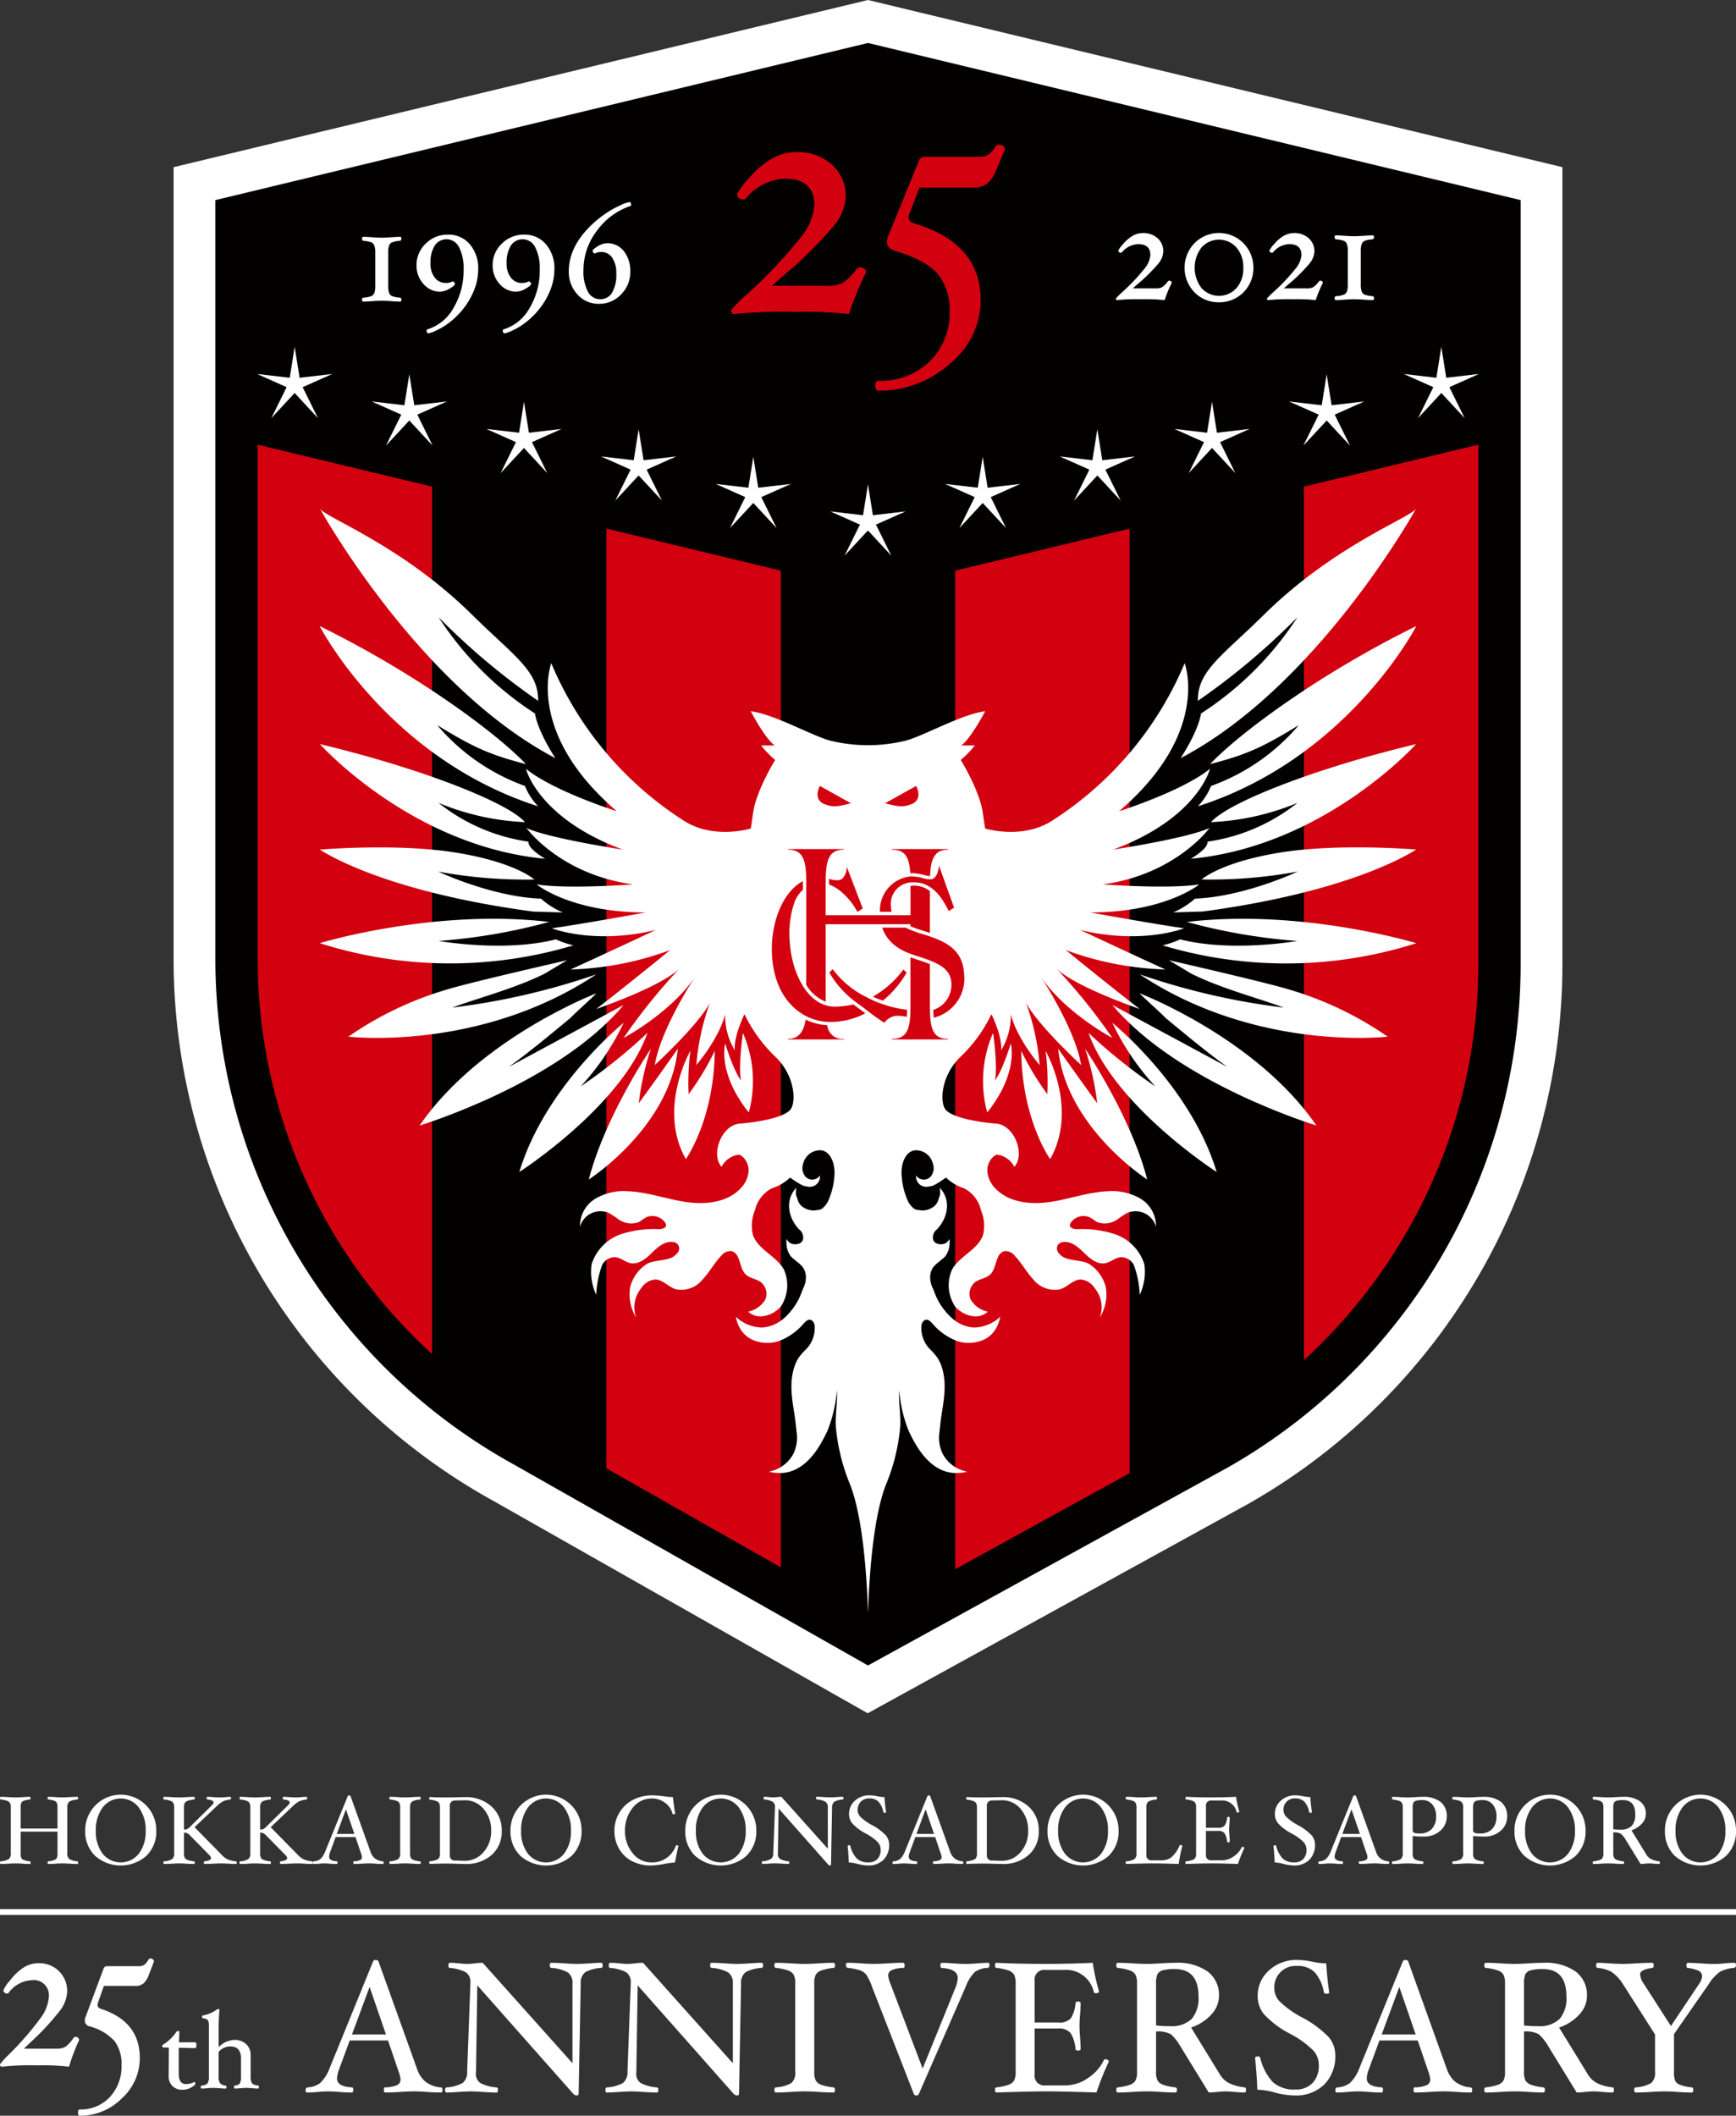 <svg xmlns="http://www.w3.org/2000/svg" width="239" height="291.256" viewBox="0 0 239 291.256">
  <rect x="0" y="0" width="239" height="291.256" fill="#333333" stroke="none"/>
  <g id="组_11215" data-name="组 11215" transform="translate(-238.387 -527.658)">
    <path id="路径_40047" data-name="路径 40047" d="M299.533,734.339a85.243,85.243,0,0,1-44.138-74.7V550.671l95.6-23.013,95.6,23.013v109.81a85.442,85.442,0,0,1-43.143,74.144l-52.5,28.887Z" transform="translate(6.892 0)" fill="#fff"/>
    <g id="组_11211" data-name="组 11211" transform="translate(268.036 533.571)">
      <path id="路径_40048" data-name="路径 40048" d="M300.713,727.634a79.529,79.529,0,0,1-41.227-69.7V553.5l89.85-21.631L439.188,553.5v105.28a79.681,79.681,0,0,1-40.236,69.146l-49.616,27.3Z" transform="translate(-259.486 -531.866)" fill="#030000"/>
      <g id="组_11191" data-name="组 11191" transform="translate(5.748 41.827)">
        <g id="组_11189" data-name="组 11189">
          <path id="路径_40049" data-name="路径 40049" d="M273.927,565.372l-4.5.524-.679-4.265-.679,4.265-4.5-.524,4.071,1.817-2.105,4.261,3.209-3.458,3.209,3.458-2.105-4.261Z" transform="translate(-263.577 -561.631)" fill="#fff"/>
          <path id="路径_40050" data-name="路径 40050" d="M285.16,568.065l-4.5.524-.679-4.264-.679,4.264-4.5-.524,4.071,1.817-2.105,4.261,3.209-3.458,3.209,3.458-2.105-4.261Z" transform="translate(-259.025 -560.54)" fill="#fff"/>
          <path id="路径_40051" data-name="路径 40051" d="M296.393,570.757l-4.5.524-.679-4.264-.679,4.264-4.5-.524,4.071,1.817-2.105,4.261,3.209-3.458,3.209,3.458-2.105-4.261Z" transform="translate(-254.473 -559.449)" fill="#fff"/>
          <path id="路径_40052" data-name="路径 40052" d="M307.627,573.451l-4.5.524-.679-4.265-.679,4.265-4.5-.524,4.071,1.817-2.105,4.261,3.209-3.458,3.209,3.458-2.105-4.261Z" transform="translate(-249.921 -558.357)" fill="#fff"/>
          <path id="路径_40053" data-name="路径 40053" d="M318.86,576.144l-4.5.524-.679-4.265-.679,4.265-4.5-.524,4.071,1.817-2.105,4.261,3.209-3.458,3.209,3.458-2.105-4.261Z" transform="translate(-245.368 -557.266)" fill="#fff"/>
          <path id="路径_40054" data-name="路径 40054" d="M330.093,578.837l-4.5.524-.679-4.264-.679,4.264-4.5-.524,4.071,1.817-2.105,4.261,3.209-3.458,3.209,3.458-2.105-4.261Z" transform="translate(-240.816 -556.174)" fill="#fff"/>
        </g>
        <g id="组_11190" data-name="组 11190" transform="translate(94.713)">
          <path id="路径_40055" data-name="路径 40055" d="M375.91,565.372l4.5.524.679-4.265.679,4.265,4.5-.524-4.071,1.817,2.105,4.261-3.209-3.458-3.209,3.458,2.105-4.261Z" transform="translate(-312.769 -561.631)" fill="#fff"/>
          <path id="路径_40056" data-name="路径 40056" d="M364.677,568.065l4.5.524.679-4.264.679,4.264,4.5-.524-4.071,1.817,2.105,4.261-3.209-3.458-3.209,3.458,2.105-4.261Z" transform="translate(-317.321 -560.54)" fill="#fff"/>
          <path id="路径_40057" data-name="路径 40057" d="M353.444,570.757l4.5.524.679-4.264.679,4.264,4.5-.524-4.071,1.817,2.105,4.261-3.209-3.458-3.209,3.458,2.105-4.261Z" transform="translate(-321.873 -559.449)" fill="#fff"/>
          <path id="路径_40058" data-name="路径 40058" d="M342.21,573.451l4.5.524.679-4.265.679,4.265,4.5-.524-4.071,1.817,2.105,4.261-3.209-3.458-3.209,3.458,2.105-4.261Z" transform="translate(-326.425 -558.357)" fill="#fff"/>
          <path id="路径_40059" data-name="路径 40059" d="M330.977,576.144l4.5.524.679-4.265.679,4.265,4.5-.524-4.071,1.817,2.105,4.261-3.209-3.458-3.209,3.458,2.105-4.261Z" transform="translate(-330.977 -557.266)" fill="#fff"/>
        </g>
      </g>
      <g id="组_11197" data-name="组 11197" transform="translate(5.826 55.306)">
        <g id="组_11196" data-name="组 11196">
          <g id="组_11192" data-name="组 11192">
            <path id="路径_40060" data-name="路径 40060" d="M263.632,571.223V642.01A73.682,73.682,0,0,0,287.638,696.4V577Z" transform="translate(-263.632 -571.223)" fill="#d3000f"/>
          </g>
          <g id="组_11193" data-name="组 11193" transform="translate(144.043)">
            <path id="路径_40061" data-name="路径 40061" d="M366.137,577V697.24a73.859,73.859,0,0,0,24.007-54.188V571.223Z" transform="translate(-366.137 -571.223)" fill="#d3000f"/>
          </g>
          <g id="组_11194" data-name="组 11194" transform="translate(48.014 11.558)">
            <path id="路径_40062" data-name="路径 40062" d="M297.8,579.448V708.812l24.006,13.621V585.227Z" transform="translate(-297.8 -579.448)" fill="#d3000f"/>
          </g>
          <g id="组_11195" data-name="组 11195" transform="translate(96.029 11.559)">
            <path id="路径_40063" data-name="路径 40063" d="M331.969,585.228V722.689l24.006-13.209V579.449Z" transform="translate(-331.969 -579.449)" fill="#d3000f"/>
          </g>
        </g>
      </g>
      <g id="组_11198" data-name="组 11198" transform="translate(71.005 14.01)">
        <path id="路径_40064" data-name="路径 40064" d="M328.594,559.137a40.6,40.6,0,0,0-2.359,5.707,56.859,56.859,0,0,0-7.41-.288,65.148,65.148,0,0,0-8.353.288c-.3,0-.457-.177-.457-.531a20.527,20.527,0,0,1,2.12-2.122,66.243,66.243,0,0,0,7.434-7.854,8.178,8.178,0,0,0,1.915-4.45q0-3.668-4.047-3.668a7.359,7.359,0,0,0-5.421,2.746.49.49,0,0,1-.361.121.847.847,0,0,1-.59-.229.639.639,0,0,1-.253-.468,8.764,8.764,0,0,1,1.612-2.17,12.033,12.033,0,0,1,3.222-2.771,6.877,6.877,0,0,1,3.368-.891,6.969,6.969,0,0,1,4.883,1.733,5.751,5.751,0,0,1,1.9,4.452,6.892,6.892,0,0,1-1.626,3.947,56.587,56.587,0,0,1-7.136,7.026l-1.4,1.251H323.3a4.356,4.356,0,0,0,2.083-.4,7.994,7.994,0,0,0,1.913-1.917.618.618,0,0,1,.506-.239.9.9,0,0,1,.554.2A.576.576,0,0,1,328.594,559.137Z" transform="translate(-310.015 -541.544)" fill="#d3000f"/>
        <path id="路径_40065" data-name="路径 40065" d="M341.979,542.51l-1.156,2.725a4.833,4.833,0,0,1-1.276,1.951,2.992,2.992,0,0,1-1.9.555H330.22l-1.3,3.372a2.039,2.039,0,0,0-.2.748c0,.384.291.666.87.843q9.06,2.723,9.06,10.553a11.3,11.3,0,0,1-4.23,8.711,14.5,14.5,0,0,1-9.891,3.724c-.257,0-.384-.226-.384-.675s.127-.677.384-.677a9.719,9.719,0,0,0,7.1-2.673,9.19,9.19,0,0,0,2.736-6.869,7.629,7.629,0,0,0-1.664-5.216q-1.661-1.891-5.808-3.12-1.155-.337-1.155-1.253a2.138,2.138,0,0,1,.193-.819l4.192-10.313a.813.813,0,0,1,.821-.578h7.373a2.746,2.746,0,0,0,1.349-.266,3.169,3.169,0,0,0,.964-1.061.623.623,0,0,1,.576-.337.844.844,0,0,1,.533.193A.6.6,0,0,1,341.979,542.51Z" transform="translate(-304.288 -541.836)" fill="#d3000f"/>
      </g>
      <g id="组_11201" data-name="组 11201" transform="translate(20.192 21.898)">
        <g id="组_11199" data-name="组 11199">
          <path id="路径_40066" data-name="路径 40066" d="M279.269,559.5q0,.274-.139.274c-.28,0-.684-.02-1.217-.059-.576-.039-1.027-.06-1.35-.06s-.784.021-1.362.06c-.519.039-.915.059-1.186.059q-.16,0-.16-.274c0-.111.025-.183.074-.215a.714.714,0,0,1,.3-.069,2.873,2.873,0,0,0,1.012-.25.818.818,0,0,0,.334-.46,3.035,3.035,0,0,0,.1-.88v-4.619a2.681,2.681,0,0,0-.128-.95.772.772,0,0,0-.41-.441,3.882,3.882,0,0,0-.957-.2.478.478,0,0,1-.259-.073.275.275,0,0,1-.06-.211q0-.274.16-.274c.271,0,.667.02,1.186.06q.866.059,1.362.059c.323,0,.774-.02,1.35-.059.533-.041.937-.06,1.217-.06q.139,0,.139.274c0,.17-.1.264-.308.284a3.1,3.1,0,0,0-1.053.236.8.8,0,0,0-.35.465,3,3,0,0,0-.1.89v4.619a2.715,2.715,0,0,0,.125.954.746.746,0,0,0,.4.436,3.693,3.693,0,0,0,.933.2.784.784,0,0,1,.284.063C279.245,559.313,279.269,559.387,279.269,559.5Z" transform="translate(-273.855 -546.066)" fill="#fff"/>
          <path id="路径_40067" data-name="路径 40067" d="M287.688,555.419a7.9,7.9,0,0,1-.663,3.1,10.406,10.406,0,0,1-1.883,2.912,10.775,10.775,0,0,1-1.539,1.4,9,9,0,0,1-1.7,1.012,4.112,4.112,0,0,1-1.093.395c-.06,0-.114-.041-.16-.119a.477.477,0,0,1-.07-.24c0-.105.031-.17.09-.188a6.187,6.187,0,0,0,3.606-2.936,10.06,10.06,0,0,0,1.4-5.326,6.267,6.267,0,0,0-.62-3.034,1.927,1.927,0,0,0-3.359-.24,4.451,4.451,0,0,0-.58,2.473,3.058,3.058,0,0,0,.576,1.922,1.862,1.862,0,0,0,1.564.746,1.7,1.7,0,0,0,.839-.188l.07-.021a.3.3,0,0,1,.215.121.37.37,0,0,1,.105.239q0,.2-.728.624a2.7,2.7,0,0,1-1.336.423,2.953,2.953,0,0,1-2.278-1.067,3.723,3.723,0,0,1-.951-2.563,4.044,4.044,0,0,1,1.258-2.972,4.2,4.2,0,0,1,3.075-1.246,3.792,3.792,0,0,1,3.011,1.332A5.069,5.069,0,0,1,287.688,555.419Z" transform="translate(-271.692 -546.155)" fill="#fff"/>
          <path id="路径_40068" data-name="路径 40068" d="M295.154,555.419a7.9,7.9,0,0,1-.665,3.1,10.37,10.37,0,0,1-1.882,2.912,10.851,10.851,0,0,1-1.539,1.4,9,9,0,0,1-1.7,1.012,4.1,4.1,0,0,1-1.095.395c-.06,0-.112-.041-.16-.119a.475.475,0,0,1-.069-.24c0-.105.03-.17.09-.188a6.189,6.189,0,0,0,3.6-2.936,10.048,10.048,0,0,0,1.4-5.326,6.25,6.25,0,0,0-.621-3.034,1.927,1.927,0,0,0-3.359-.24,4.464,4.464,0,0,0-.579,2.473,3.058,3.058,0,0,0,.575,1.922,1.864,1.864,0,0,0,1.564.746,1.705,1.705,0,0,0,.84-.188l.069-.021a.3.3,0,0,1,.215.121.364.364,0,0,1,.105.239q0,.2-.728.624a2.7,2.7,0,0,1-1.335.423,2.951,2.951,0,0,1-2.278-1.067,3.717,3.717,0,0,1-.953-2.563,4.044,4.044,0,0,1,1.258-2.972,4.21,4.21,0,0,1,3.076-1.246,3.791,3.791,0,0,1,3.01,1.332A5.07,5.07,0,0,1,295.154,555.419Z" transform="translate(-268.667 -546.155)" fill="#fff"/>
          <path id="路径_40069" data-name="路径 40069" d="M302.682,547.809c0,.107-.024.166-.07.18a9.407,9.407,0,0,0-4.616,3.4,8.842,8.842,0,0,0-1.866,5.426,5.988,5.988,0,0,0,.6,2.952,1.877,1.877,0,0,0,1.71,1.057,1.829,1.829,0,0,0,1.64-.908,4.89,4.89,0,0,0,.573-2.6,3.736,3.736,0,0,0-.564-2.2,1.8,1.8,0,0,0-1.55-.793,1.67,1.67,0,0,0-.757.18l-.081.02a.277.277,0,0,1-.218-.125.369.369,0,0,1-.1-.224q0-.19.693-.618a2.489,2.489,0,0,1,1.3-.43,2.837,2.837,0,0,1,2.324,1.093,4.43,4.43,0,0,1,.877,2.857,4.3,4.3,0,0,1-1.256,3.076,4.054,4.054,0,0,1-3.042,1.311,3.844,3.844,0,0,1-2.992-1.307,4.554,4.554,0,0,1-1.176-3.16q0-3.459,3.24-6.5a14.552,14.552,0,0,1,1.861-1.481,13.2,13.2,0,0,1,2-1.117,4.876,4.876,0,0,1,1.242-.444C302.609,547.449,302.682,547.57,302.682,547.809Z" transform="translate(-265.645 -547.449)" fill="#fff"/>
        </g>
        <g id="组_11200" data-name="组 11200" transform="translate(103.786 4.279)">
          <path id="路径_40070" data-name="路径 40070" d="M355.4,557.357a16.858,16.858,0,0,0-.977,2.361,23.734,23.734,0,0,0-3.068-.119,27.143,27.143,0,0,0-3.455.119q-.19,0-.19-.219a8.236,8.236,0,0,1,.878-.878,27.56,27.56,0,0,0,3.076-3.25,3.393,3.393,0,0,0,.793-1.842q0-1.518-1.675-1.518a3.045,3.045,0,0,0-2.244,1.135.2.2,0,0,1-.149.051.351.351,0,0,1-.245-.094.267.267,0,0,1-.105-.2,3.684,3.684,0,0,1,.667-.9,5,5,0,0,1,1.335-1.147,2.836,2.836,0,0,1,1.394-.37,2.885,2.885,0,0,1,2.021.717,2.383,2.383,0,0,1,.786,1.842,2.85,2.85,0,0,1-.672,1.634,23.433,23.433,0,0,1-2.952,2.907c-.26.232-.452.406-.579.519h3.169a1.8,1.8,0,0,0,.861-.164,3.311,3.311,0,0,0,.793-.794.258.258,0,0,1,.209-.1.376.376,0,0,1,.229.084A.237.237,0,0,1,355.4,557.357Z" transform="translate(-347.712 -550.494)" fill="#fff"/>
          <path id="路径_40071" data-name="路径 40071" d="M363.914,555.265a4.672,4.672,0,0,1-4.731,4.747,4.611,4.611,0,0,1-3.363-1.356,4.868,4.868,0,0,1,0-6.791,4.737,4.737,0,0,1,8.094,3.4Zm-1.387,0a4.082,4.082,0,0,0-.949-2.8,3.212,3.212,0,0,0-4.8,0,4.592,4.592,0,0,0,0,5.59,3.241,3.241,0,0,0,4.809,0A4.058,4.058,0,0,0,362.527,555.265Z" transform="translate(-344.986 -550.488)" fill="#fff"/>
          <path id="路径_40072" data-name="路径 40072" d="M370.2,557.357a16.85,16.85,0,0,0-.975,2.361,23.75,23.75,0,0,0-3.068-.119,27.17,27.17,0,0,0-3.457.119c-.125,0-.188-.073-.188-.219a8.287,8.287,0,0,1,.877-.878,27.487,27.487,0,0,0,3.077-3.25,3.393,3.393,0,0,0,.793-1.842q0-1.518-1.675-1.518a3.045,3.045,0,0,0-2.244,1.135.2.2,0,0,1-.149.051.351.351,0,0,1-.244-.094.267.267,0,0,1-.105-.2,3.683,3.683,0,0,1,.667-.9,4.974,4.974,0,0,1,1.334-1.147,2.839,2.839,0,0,1,1.394-.37,2.883,2.883,0,0,1,2.021.717,2.38,2.38,0,0,1,.787,1.842,2.86,2.86,0,0,1-.672,1.634,23.382,23.382,0,0,1-2.954,2.907c-.259.232-.451.406-.578.519h3.169a1.8,1.8,0,0,0,.861-.164,3.309,3.309,0,0,0,.793-.794.256.256,0,0,1,.209-.1.369.369,0,0,1,.228.084A.237.237,0,0,1,370.2,557.357Z" transform="translate(-341.713 -550.494)" fill="#fff"/>
          <path id="路径_40073" data-name="路径 40073" d="M374.56,559.355c0,.183-.046.274-.141.274q-.417,0-1.217-.059c-.576-.039-1.027-.06-1.35-.06s-.786.021-1.362.06q-.778.059-1.187.059c-.105,0-.159-.091-.159-.274,0-.111.025-.183.074-.215a.712.712,0,0,1,.294-.069,2.875,2.875,0,0,0,1.013-.25.825.825,0,0,0,.334-.459,3.027,3.027,0,0,0,.1-.88v-4.619a2.638,2.638,0,0,0-.131-.95.765.765,0,0,0-.409-.441,3.878,3.878,0,0,0-.957-.2.489.489,0,0,1-.26-.073.282.282,0,0,1-.059-.211c0-.183.053-.274.159-.274q.409,0,1.187.06.864.059,1.362.059c.323,0,.774-.02,1.35-.059q.8-.061,1.217-.06c.094,0,.141.091.141.274s-.1.264-.311.284a3.1,3.1,0,0,0-1.051.236.8.8,0,0,0-.349.465,2.949,2.949,0,0,0-.105.89v4.619a2.747,2.747,0,0,0,.125.954.739.739,0,0,0,.4.436,3.672,3.672,0,0,0,.932.2.773.773,0,0,1,.284.063C374.534,559.164,374.56,559.238,374.56,559.355Z" transform="translate(-339.027 -550.405)" fill="#fff"/>
        </g>
      </g>
      <g id="组_11210" data-name="组 11210" transform="translate(14.363 64.104)">
        <g id="组_11202" data-name="组 11202">
          <path id="路径_40074" data-name="路径 40074" d="M374.469,666.306a7.828,7.828,0,0,0-4.526-.982c-2.643.129-5.178,1.065-7.8,1.461s-5.569.142-7.462-1.709a3.977,3.977,0,0,1-1.213-2.2,2.55,2.55,0,0,1,.8-2.316,2.067,2.067,0,0,1,.458-.281,3.1,3.1,0,0,1,2.428,1.683c1.536-1.728,0-5.759-2.494-5.951s-6.43-.864-7.1-2.111-.384-4.7,2.3-7.2a19.992,19.992,0,0,0,4.141-5.759c1.631,3.455,1.329,4.991,1.329,4.991a9.264,9.264,0,0,0,1.341-4.956c.878,3.441,3.964,6.969,3.964,6.969a33.083,33.083,0,0,0-1.866-8.545c1.641,3.085,7.577,8.545,7.577,8.545-.784-4.911-5.5-12.082-5.5-12.082,3.408,4.97,9.794,8.35,9.794,8.35a79.49,79.49,0,0,0-7.644-9.5c2.78,2.579,11.417,5.517,11.417,5.517-3.648-2.782-10.174-8.11-10.174-8.11a43,43,0,0,0,13.712,2.671c-2.782-1.248-11.752-5.445-11.752-5.445,8.558,2.081,14.326-.229,14.326-.229-3.551-.479-12.93-2.177-12.93-2.177,10.355,0,15.023-3.86,15.023-3.86-4.223.672-13.279,0-13.279,0,10.054-1.373,14.676-7.758,14.676-7.758-3.166,1.439-13.249,2.966-13.249,2.966,11.651-4.31,13.324-11.118,13.324-11.118-3.916,3.131-12.512,5.835-12.512,5.835,12.65-10.812,9.024-20.38,9.024-20.38a47.527,47.527,0,0,1-18.359,21.754c-4.1,2.548-9.083,1.015-9.109,1.008-.027-.181-.111-.742-.343-2.276-.455-3.014-3.014-7.165-3.014-7.165a13.467,13.467,0,0,0,1.934-1.99h-1.876c1.365-.967,3.3-4.72,3.3-4.72-3.3.455-8.132,3.24-10.861,4.037a21.971,21.971,0,0,1-10.546,0c-2.73-.8-7.563-3.582-10.862-4.037,0,0,1.934,3.753,3.3,4.72h-1.877a13.468,13.468,0,0,0,1.934,1.99s-2.559,4.151-3.014,7.165c-.23,1.535-.315,2.1-.341,2.276-.027.007-5.011,1.54-9.11-1.008A47.536,47.536,0,0,1,293.4,592.626s-3.625,9.568,9.024,20.38c0,0-8.594-2.7-12.511-5.835,0,0,1.672,6.808,13.323,11.118,0,0-10.081-1.527-13.249-2.966,0,0,4.622,6.385,14.678,7.758,0,0-9.058.672-13.281,0,0,0,4.668,3.86,15.023,3.86,0,0-9.377,1.7-12.928,2.177,0,0,5.767,2.31,14.326.229,0,0-8.97,4.2-11.753,5.445a43.013,43.013,0,0,0,13.714-2.671s-6.527,5.327-10.174,8.11c0,0,8.638-2.938,11.417-5.517a79.354,79.354,0,0,0-7.646,9.5s6.388-3.38,9.794-8.35c0,0-4.72,7.171-5.5,12.082,0,0,5.936-5.461,7.576-8.545a33.082,33.082,0,0,0-1.866,8.545s3.086-3.527,3.966-6.969a9.251,9.251,0,0,0,1.341,4.956s-.3-1.536,1.328-4.991a19.979,19.979,0,0,0,4.143,5.759c2.687,2.5,2.975,5.951,2.3,7.2s-4.606,1.918-7.1,2.111-4.032,4.223-2.5,5.951a3.105,3.105,0,0,1,2.428-1.683,2.075,2.075,0,0,1,.46.281,2.552,2.552,0,0,1,.8,2.316,3.967,3.967,0,0,1-1.211,2.2c-1.893,1.851-4.847,2.106-7.463,1.709s-5.153-1.332-7.8-1.461a7.83,7.83,0,0,0-4.526.982,4.413,4.413,0,0,0-2.182,3.9,2.931,2.931,0,0,1,3.88-1.938,8.838,8.838,0,0,1,1.241.787,3.065,3.065,0,0,0,2.954.519c.34-.17.622-.44.957-.621a2.131,2.131,0,0,1,2.7.691.671.671,0,0,1,.124.306c.032.436-.558.591-.995.593a14.408,14.408,0,0,0-5.244.7,6.425,6.425,0,0,0-4.008,4.109,7.4,7.4,0,0,0,.63,4.217,13.794,13.794,0,0,1,.794-4.058,1.985,1.985,0,0,1,1.82-1.117c.767.065,1.386.686,2.143.828,1.1.205,2.1-.628,2.895-1.412s1.757-1.643,2.867-1.5a.891.891,0,0,1,.638,1.526c-.882,1.193-2.768.807-4.109,1.443a5.415,5.415,0,0,0-2.35,3.127,6.025,6.025,0,0,0,.8,4.3,4.1,4.1,0,0,1,.686-4.023,2.543,2.543,0,0,1,1.972-1.218c1.026.055,1.775,1,2.746,1.332a3.743,3.743,0,0,0,3.725-1.311c.957-1.01,1.615-2.276,2.58-3.28a1.618,1.618,0,0,1,1.454-.642,1.348,1.348,0,0,1,.786.7c.45.822.471,1.9,1.159,2.529.587.54,1.491.59,2.116,1.086a2.068,2.068,0,0,1,.559,2.337,3.581,3.581,0,0,1-2.358,1.681c1.367,1.283,3.575.445,4.53-.769a5.3,5.3,0,0,0,.364-5.07c-1.082-1.883-3.638-2.74-4.27-4.818a5.487,5.487,0,0,1,.3-3.281,4.534,4.534,0,0,1,2.371-3.062,6.323,6.323,0,0,0,2.476-1.467,12.428,12.428,0,0,0,1.478.961,1.958,1.958,0,0,0,.507.219c.149.03.3.046.451.074a1.411,1.411,0,0,0,1.674-1.534,1.313,1.313,0,0,1-1.381.535,1.337,1.337,0,0,1-.922-.929c-.03-.094-.08-.185-.1-.28a2.233,2.233,0,0,1,.115-1.041,2.389,2.389,0,0,1,2.13-1.751c1.563-.129,2.278,1.824,2.149,3.451a10.066,10.066,0,0,1-.753,3.27,2.964,2.964,0,0,1-1,1.343,1.453,1.453,0,0,1-.614.159,3.012,3.012,0,0,1-.727.051,3.457,3.457,0,0,1-.478-.1,2.518,2.518,0,0,1-.842-.419,1.878,1.878,0,0,1-.673-1.019c-.041-.163-.107-.308-.16-.465a1.129,1.129,0,0,1-.048-.237,3.079,3.079,0,0,1,.008-.521c.01-.112,0-.322.089-.408a3.572,3.572,0,0,0-1.024,2.972,4.579,4.579,0,0,0,.583,1.757,5.555,5.555,0,0,0,.528.773,2.1,2.1,0,0,0,.294.318,1.387,1.387,0,0,1,.5,1.3.829.829,0,0,1-.465.578,1.509,1.509,0,0,1-1.04.074,1.181,1.181,0,0,1-.762-.691,1.212,1.212,0,0,1-.024.207,2.921,2.921,0,0,0-.008.315c0,.058.013.1.018.156s.007.129.011.2a2.478,2.478,0,0,0,.055.378,2.9,2.9,0,0,0,.259.717,1.943,1.943,0,0,0,.631.769c.142.1.261.23.395.339a5.639,5.639,0,0,1,.831.742,2.376,2.376,0,0,1,.486,1.577,3.333,3.333,0,0,1-.138.839,2.467,2.467,0,0,1-.15.41c-.232.461-.368.972-.6,1.442a8.815,8.815,0,0,1-2.071,2.788,5.017,5.017,0,0,1-3.02,1.328,5.333,5.333,0,0,1-3.672-1.487c.769,3.847,4.268,3.825,5.722,3.427a8.3,8.3,0,0,0,3.672-2.543c.225-.24.5-.506.826-.468.351.041.562.416.637.762a4.172,4.172,0,0,1-1.308,3.426,8.815,8.815,0,0,0-.919,1.079,5.622,5.622,0,0,0-.28.51,6.387,6.387,0,0,0-.4,1.086,9.013,9.013,0,0,0-.289,2.334c0,.363.015.725.045,1.086.073.908.222,1.807.365,2.706s.226,1.817.333,2.729a5.133,5.133,0,0,1-.486,2.764,4.8,4.8,0,0,1-3.366,2.432c4.858,1.255,7.192-3.842,8.038-5.556a18.784,18.784,0,0,0,1.321-5.627c.126,1.534-.256,3.523-.131,5.057a27.154,27.154,0,0,0,1.927,7.831c2.158,5.417,2.423,16,2.5,17.754l0,.555,0-.555c.073-1.757.337-12.336,2.5-17.754a27.058,27.058,0,0,0,1.927-7.831c.126-1.534-.256-3.523-.131-5.057a18.83,18.83,0,0,0,1.322,5.627c.845,1.714,3.18,6.811,8.036,5.556a4.8,4.8,0,0,1-3.366-2.432,5.119,5.119,0,0,1-.485-2.764c.107-.912.188-1.82.333-2.729s.291-1.8.365-2.706c.03-.361.045-.724.044-1.086a8.892,8.892,0,0,0-.289-2.334,6.27,6.27,0,0,0-.4-1.086,5.63,5.63,0,0,0-.28-.51,8.682,8.682,0,0,0-.918-1.079,4.167,4.167,0,0,1-1.308-3.426c.074-.346.285-.721.635-.762.327-.038.6.228.828.468a8.285,8.285,0,0,0,3.67,2.543c1.456.4,4.953.42,5.723-3.427a5.336,5.336,0,0,1-3.672,1.487,5.014,5.014,0,0,1-3.02-1.328,8.815,8.815,0,0,1-2.071-2.788c-.229-.469-.365-.981-.6-1.442a2.462,2.462,0,0,1-.149-.41,3.271,3.271,0,0,1-.138-.839,2.375,2.375,0,0,1,.485-1.577,5.582,5.582,0,0,1,.832-.742c.132-.108.252-.243.395-.339a1.952,1.952,0,0,0,.63-.769,2.842,2.842,0,0,0,.26-.717,2.65,2.65,0,0,0,.053-.378c.006-.066.006-.131.013-.2s.015-.1.017-.156a2.929,2.929,0,0,0-.008-.315,1.2,1.2,0,0,1-.024-.207,1.183,1.183,0,0,1-.76.691,1.509,1.509,0,0,1-1.04-.074.825.825,0,0,1-.465-.578,1.386,1.386,0,0,1,.495-1.3,2.028,2.028,0,0,0,.294-.318,5.564,5.564,0,0,0,.53-.773,4.6,4.6,0,0,0,.583-1.757,3.581,3.581,0,0,0-1.024-2.972c.091.086.079.3.087.408a2.946,2.946,0,0,1,.008.521.976.976,0,0,1-.048.237c-.053.157-.118.3-.16.465a1.875,1.875,0,0,1-.672,1.019,2.538,2.538,0,0,1-.843.419,3.483,3.483,0,0,1-.476.1,3.012,3.012,0,0,1-.727-.051,1.447,1.447,0,0,1-.614-.159,2.953,2.953,0,0,1-1-1.343,10.064,10.064,0,0,1-.753-3.27c-.131-1.627.586-3.581,2.149-3.451a2.389,2.389,0,0,1,2.129,1.751,2.215,2.215,0,0,1,.117,1.041c-.024.094-.074.186-.1.28a1.335,1.335,0,0,1-.92.929,1.314,1.314,0,0,1-1.383-.535,1.411,1.411,0,0,0,1.675,1.534c.149-.028.3-.045.45-.074a1.968,1.968,0,0,0,.509-.219,12.411,12.411,0,0,0,1.477-.961A6.339,6.339,0,0,0,350.2,664.9a4.532,4.532,0,0,1,2.369,3.062,5.476,5.476,0,0,1,.3,3.281c-.631,2.078-3.187,2.935-4.271,4.818a5.3,5.3,0,0,0,.364,5.07c.957,1.214,3.163,2.052,4.532.769a3.574,3.574,0,0,1-2.358-1.681,2.068,2.068,0,0,1,.559-2.337c.624-.5,1.527-.547,2.115-1.086.69-.634.711-1.707,1.159-2.529a1.346,1.346,0,0,1,.787-.7,1.621,1.621,0,0,1,1.454.642c.965,1,1.622,2.269,2.58,3.28a3.741,3.741,0,0,0,3.725,1.311c.971-.336,1.72-1.277,2.746-1.332a2.548,2.548,0,0,1,1.972,1.218,4.1,4.1,0,0,1,.686,4.023,6.023,6.023,0,0,0,.8-4.3,5.409,5.409,0,0,0-2.35-3.127c-1.339-.637-3.225-.25-4.107-1.443a1.023,1.023,0,0,1-.162-1.058,1.036,1.036,0,0,1,.8-.468c1.11-.141,2.068.718,2.865,1.5s1.8,1.617,2.895,1.412c.757-.142,1.376-.763,2.143-.828a1.988,1.988,0,0,1,1.821,1.117,13.839,13.839,0,0,1,.794,4.058,7.412,7.412,0,0,0,.628-4.217,6.423,6.423,0,0,0-4.006-4.109,14.42,14.42,0,0,0-5.246-.7c-.436,0-1.027-.157-.995-.593a.687.687,0,0,1,.124-.306,2.131,2.131,0,0,1,2.7-.691c.336.181.617.451.958.621a3.062,3.062,0,0,0,2.952-.519,8.85,8.85,0,0,1,1.242-.787,2.932,2.932,0,0,1,3.88,1.938A4.411,4.411,0,0,0,374.469,666.306Z" transform="translate(-261.518 -571.348)" fill="#fff"/>
          <path id="路径_40075" data-name="路径 40075" d="M336.081,628.845a16.531,16.531,0,0,0-.812,10.951c4.383-5.476,3.247-9.491,3.247-9.491-1.36,4.287-2.192,5.069-2.192,5.069C336.757,633.718,336.081,628.845,336.081,628.845Z" transform="translate(-243.369 -556.671)" fill="#fff"/>
          <path id="路径_40076" data-name="路径 40076" d="M338.437,630.6c.107,9.544,3.988,14.907,3.988,14.907,3.937-7-.637-14.907-.637-14.907a33.021,33.021,0,0,1,.245,5.961A36.721,36.721,0,0,1,338.437,630.6Z" transform="translate(-241.856 -555.96)" fill="#fff"/>
          <path id="路径_40077" data-name="路径 40077" d="M348.31,627.859a34.747,34.747,0,0,0,5.908,8.745,74.211,74.211,0,0,1-9.186-7.359c3.572,10.113,17.638,19.148,17.638,19.148C359.112,636.553,348.31,627.859,348.31,627.859Z" transform="translate(-239.183 -557.071)" fill="#fff"/>
          <path id="路径_40078" data-name="路径 40078" d="M356.872,605.683c-.458,2.647-2.822,6.156-2.822,6.156,18.907-9.886,32.426-34.355,32.426-34.355-.769,1.248-11.236,5.039-20.877,14.54-5.863,5.778-9.242,7.8-9.164,11.921a95.189,95.189,0,0,0,13.7-11.51A44.609,44.609,0,0,1,356.872,605.683Z" transform="translate(-235.529 -577.484)" fill="#fff"/>
          <path id="路径_40079" data-name="路径 40079" d="M354.314,648.394c-2.24-8.707-8.544-17.994-8.544-17.994a38.569,38.569,0,0,1,1.664,7.5c-2.043-2.778-5.375-7.5-5.375-7.5C343.154,641.244,354.314,648.394,354.314,648.394Z" transform="translate(-240.388 -556.041)" fill="#fff"/>
          <path id="路径_40080" data-name="路径 40080" d="M351.138,624.97c.1.215,3.294,3.041,3.506,3.343.006.006,5.811,4.887,8.555,6.793l-15.834-8.534c9.1,10.858,28.1,16.594,28.1,16.594C367.176,631.1,351.138,624.97,351.138,624.97Z" transform="translate(-238.238 -558.241)" fill="#fff"/>
          <path id="路径_40081" data-name="路径 40081" d="M355.052,616.34c18.427-1.727,31.018-15.788,31.018-15.788-14.595,3.51-26.035,8.174-28.23,10.744a34.9,34.9,0,0,0,11.89-2.649,25.7,25.7,0,0,1-12.4,5.338C357.555,614.9,355.052,616.34,355.052,616.34Z" transform="translate(-235.123 -568.136)" fill="#fff"/>
          <path id="路径_40082" data-name="路径 40082" d="M357.421,607.993c5.146-1.324,7.384-2.413,12.209-5.357A28.413,28.413,0,0,1,357.558,611a8.941,8.941,0,0,1-1.811,2.8c20.723-6.63,30.07-24.811,30.07-24.811C372.614,595.478,361.589,603.618,357.421,607.993Z" transform="translate(-234.841 -572.82)" fill="#fff"/>
          <path id="路径_40083" data-name="路径 40083" d="M367.939,611.4c-8.157,1.343-10.7,3.69-10.7,3.69A66.185,66.185,0,0,0,370.474,614s-7.382,3.482-14.144,3.724a11.166,11.166,0,0,1-3,1.9l4.078-.125c21.341-2.868,29.192-8.488,29.385-8.527C386.8,610.978,376.1,610.057,367.939,611.4Z" transform="translate(-235.819 -564.036)" fill="#fff"/>
          <path id="路径_40084" data-name="路径 40084" d="M355.636,618.1a79.312,79.312,0,0,0,15.2,2.617s-9,1.6-16.131-.219a13.688,13.688,0,0,1-2.409.83,59.2,59.2,0,0,0,34.924-.3S371.514,616.229,355.636,618.1Z" transform="translate(-236.241 -561.201)" fill="#fff"/>
          <path id="路径_40085" data-name="路径 40085" d="M354.062,621.726l3.017,1.808c3.982,2.024,9.429,3.457,12.8,4.709a95.809,95.809,0,0,1-19.829-4.573c16.06,10.7,34.129,8.576,34.129,8.576a47.118,47.118,0,0,0-13.725-6.534C367.05,624.685,354.062,621.726,354.062,621.726Z" transform="translate(-237.15 -559.556)" fill="#fff"/>
          <path id="路径_40086" data-name="路径 40086" d="M312.721,639.8a16.535,16.535,0,0,0-.811-10.951s-.676,4.873-.245,6.529c0,0-.832-.781-2.191-5.069C309.475,630.305,308.338,634.32,312.721,639.8Z" transform="translate(-253.646 -556.671)" fill="#fff"/>
          <path id="路径_40087" data-name="路径 40087" d="M306.038,645.507s3.881-5.362,3.988-14.907a36.724,36.724,0,0,1-3.6,5.961,32.949,32.949,0,0,1,.246-5.961S302.1,638.509,306.038,645.507Z" transform="translate(-255.632 -555.96)" fill="#fff"/>
          <path id="路径_40088" data-name="路径 40088" d="M306.906,629.245a74.216,74.216,0,0,1-9.186,7.359,34.654,34.654,0,0,0,5.908-8.745s-10.8,8.694-14.359,20.533C289.269,648.392,303.334,639.358,306.906,629.245Z" transform="translate(-261.78 -557.071)" fill="#fff"/>
          <path id="路径_40089" data-name="路径 40089" d="M302.152,611.839s-2.362-3.509-2.82-6.156a44.588,44.588,0,0,1-13.264-13.249,95.132,95.132,0,0,0,13.7,11.51c.08-4.122-3.3-6.142-9.162-11.921-9.641-9.5-20.11-13.292-20.877-14.54C269.728,577.484,283.246,601.953,302.152,611.839Z" transform="translate(-269.699 -577.484)" fill="#fff"/>
          <path id="路径_40090" data-name="路径 40090" d="M296.072,648.394s11.162-7.15,12.255-17.994c0,0-3.33,4.719-5.374,7.5a38.452,38.452,0,0,1,1.664-7.5S298.313,639.687,296.072,648.394Z" transform="translate(-259.023 -556.041)" fill="#fff"/>
          <path id="路径_40091" data-name="路径 40091" d="M307.59,626.572l-15.833,8.534c2.743-1.905,8.548-6.787,8.554-6.793.214-.3,3.4-3.128,3.507-3.343,0,0-16.039,6.134-24.327,18.2C279.491,643.166,298.49,637.43,307.59,626.572Z" transform="translate(-265.742 -558.241)" fill="#fff"/>
          <path id="路径_40092" data-name="路径 40092" d="M269.728,600.552s12.589,14.061,31.016,15.788c0,0-2.5-1.436-2.278-2.354a25.689,25.689,0,0,1-12.4-5.338,34.894,34.894,0,0,0,11.888,2.649C295.763,608.726,284.321,604.062,269.728,600.552Z" transform="translate(-269.699 -568.136)" fill="#fff"/>
          <path id="路径_40093" data-name="路径 40093" d="M299.776,613.8a8.941,8.941,0,0,1-1.811-2.8,28.414,28.414,0,0,1-12.07-8.364c4.823,2.944,7.061,4.033,12.209,5.357-4.169-4.374-15.193-12.515-28.4-19C269.707,588.994,279.053,607.175,299.776,613.8Z" transform="translate(-269.707 -572.82)" fill="#fff"/>
          <path id="路径_40094" data-name="路径 40094" d="M303.17,619.63a11.164,11.164,0,0,1-3-1.9c-6.762-.242-14.144-3.724-14.144-3.724a66.2,66.2,0,0,0,13.236,1.089s-2.543-2.347-10.7-3.69-18.855-.423-18.855-.423c.193.039,8.044,5.659,29.385,8.527Z" transform="translate(-269.707 -564.036)" fill="#fff"/>
          <path id="路径_40095" data-name="路径 40095" d="M304.63,621.326a13.714,13.714,0,0,1-2.407-.83c-7.127,1.823-16.132.219-16.132.219a79.312,79.312,0,0,0,15.2-2.617c-15.878-1.869-31.58,2.923-31.58,2.923A59.2,59.2,0,0,0,304.63,621.326Z" transform="translate(-269.707 -561.201)" fill="#fff"/>
          <path id="路径_40096" data-name="路径 40096" d="M286.816,628.244c3.37-1.252,8.818-2.685,12.8-4.709l3.017-1.808s-12.987,2.959-16.392,3.987a47.1,47.1,0,0,0-13.723,6.534s18.067,2.123,34.129-8.576A95.838,95.838,0,0,1,286.816,628.244Z" transform="translate(-268.569 -559.556)" fill="#fff"/>
        </g>
        <g id="组_11209" data-name="组 11209" transform="translate(62.248 38.18)">
          <g id="组_11203" data-name="组 11203" transform="translate(0 8.69)">
            <path id="路径_40097" data-name="路径 40097" d="M318.1,615.427v14.1a5.478,5.478,0,0,0,2.673,2.32V621.182h11.68v.285c.506.215,1.106.42,1.811.638q.436.133.861.277v-5.756a3.531,3.531,0,0,0-2.194-.756c-.066,0-.135,0-.2.006-.1.006-.184.025-.277.038v4.026h-11.68v-4.512c0-2.971.378-4.511,2.511-4.511v-.079h-7.7v.079C317.724,610.917,318.1,612.457,318.1,615.427Z" transform="translate(-313.361 -610.838)" fill="#d3000f"/>
            <path id="路径_40098" data-name="路径 40098" d="M320.986,628.314a7.705,7.705,0,0,1-2.978-.774c-.207,1.454-.821,2.66-2.417,2.66v.079h7.7V630.2A2.092,2.092,0,0,1,320.986,628.314Z" transform="translate(-313.361 -604.07)" fill="#d3000f"/>
            <path id="路径_40099" data-name="路径 40099" d="M320.9,614.431a3.032,3.032,0,0,1-1.172-.171l-.114-.028c0,.162,0,.327,0,.5v.28a6.151,6.151,0,0,1,1.842,1.155,9.313,9.313,0,0,1,2.06,2.628l.736-.471-2.21-5.773a2.236,2.236,0,0,1-.562,1.615A1.073,1.073,0,0,1,320.9,614.431Z" transform="translate(-311.734 -610.143)" fill="#d3000f"/>
            <path id="路径_40100" data-name="路径 40100" d="M325.251,630.954a13.307,13.307,0,0,1-2.309.292c-3.905.218-6.175-4.53-6.467-8.846a13.144,13.144,0,0,1,.719-5.719,4.836,4.836,0,0,1,1.09-1.53v-1c0-.062,0-.115,0-.174-2.817,1.48-4.55,5.88-4.245,10.385.415,6.1,4.24,8.866,7.708,8.992a10.325,10.325,0,0,0,5.13-1.176c-.857-.648-1.436-1.071-1.439-1.072C325.374,631.059,325.316,631,325.251,630.954Z" transform="translate(-314.004 -609.565)" fill="#d3000f"/>
            <path id="路径_40101" data-name="路径 40101" d="M325.288,626.917a13.866,13.866,0,0,0,3.259-3.852l-.443-.43a13.265,13.265,0,0,1-4.2,3.732,10.034,10.034,0,0,0,1.024.43C325.044,626.842,325.17,626.875,325.288,626.917Z" transform="translate(-309.993 -606.058)" fill="#d3000f"/>
            <path id="路径_40102" data-name="路径 40102" d="M329.449,629.044c.183.017.413.037.86.114.021-.289.035-.608.042-.961a16.418,16.418,0,0,1-3.846-.953,10.151,10.151,0,0,1-1.485-.663A12.936,12.936,0,0,1,320.1,622.6l-.46.474a13.458,13.458,0,0,0,3.791,4.164s.62.451,1.536,1.144c1.28,1.006,2.244,1.609,2.244,1.609A2.27,2.27,0,0,1,329.449,629.044Z" transform="translate(-311.722 -606.07)" fill="#d3000f"/>
            <path id="路径_40103" data-name="路径 40103" d="M331,628.158v-5.784c-.547-.223-1.164-.436-1.848-.656-.233-.073-.517-.162-.825-.271v6.711c0,3-.353,4.511-2.566,4.511v.079h7.722v-.079C331.356,632.669,331,631.154,331,628.158Z" transform="translate(-309.238 -606.539)" fill="#d3000f"/>
            <path id="路径_40104" data-name="路径 40104" d="M330.392,619.429a15.338,15.338,0,0,1-2.372-.9h-3.2c.89,2.674,3.479,3.508,4.868,3.936,2.676.864,4.55,1.615,4.656,3.71a3.637,3.637,0,0,1-2.486,3.685c.007.422.025.771.058,1.074a5.538,5.538,0,0,0,4.183-5.948C335.92,621.557,333.7,620.44,330.392,619.429Z" transform="translate(-309.623 -607.722)" fill="#d3000f"/>
            <path id="路径_40105" data-name="路径 40105" d="M326.108,618.085a2.97,2.97,0,0,1,2.951-3.328c2.824-.143,4.234,2.4,5.015,3.96l.729-.472-2.08-5.783c-.156,1.789-.986,1.877-1.185,1.887a3.667,3.667,0,0,1-1.117-.2,6.175,6.175,0,0,0-1.647-.2,4.69,4.69,0,0,0-4.178,4.868h1.61A4.142,4.142,0,0,1,326.108,618.085Z" transform="translate(-309.712 -610.18)" fill="#d3000f"/>
            <path id="路径_40106" data-name="路径 40106" d="M328.294,614.15c.058,0,.117,0,.176,0a7.059,7.059,0,0,1,1.591.216,4.149,4.149,0,0,0,.923.187.348.348,0,0,0,.037-.007c.083-2.23.566-3.626,2.468-3.626v-.079h-7.722v.079C327.634,610.917,328.17,612.025,328.294,614.15Z" transform="translate(-309.238 -610.838)" fill="#d3000f"/>
          </g>
          <g id="组_11208" data-name="组 11208" transform="translate(6.293)">
            <g id="组_11205" data-name="组 11205" transform="translate(9.291)">
              <g id="组_11204" data-name="组 11204">
                <path id="路径_40107" data-name="路径 40107" d="M325.094,607.037c2.135.541,2.469.528,3.572.146s1.289-1.39.711-2.529Z" transform="translate(-325.094 -604.654)" fill="#d3000f"/>
              </g>
            </g>
            <g id="组_11207" data-name="组 11207">
              <g id="组_11206" data-name="组 11206">
                <path id="路径_40108" data-name="路径 40108" d="M323.085,607.037c-2.133.541-2.468.528-3.572.146s-1.289-1.39-.711-2.529Z" transform="translate(-318.483 -604.654)" fill="#d3000f"/>
              </g>
            </g>
          </g>
        </g>
      </g>
    </g>
    <g id="组_11214" data-name="组 11214" transform="translate(238.387 774.814)">
      <g id="组_11212" data-name="组 11212" transform="translate(0 22.457)">
        <path id="路径_40109" data-name="路径 40109" d="M249.273,730.583a27.335,27.335,0,0,0-1.383,3.649,30.419,30.419,0,0,0-4.344-.185,34.818,34.818,0,0,0-4.893.185c-.178,0-.267-.115-.267-.34a12.5,12.5,0,0,1,1.242-1.359,40.878,40.878,0,0,0,4.356-5.02,5.506,5.506,0,0,0,1.123-2.846,2.084,2.084,0,0,0-2.372-2.344,4.19,4.19,0,0,0-3.177,1.755.273.273,0,0,1-.212.077.472.472,0,0,1-.346-.146.422.422,0,0,1-.149-.3,5.652,5.652,0,0,1,.944-1.387,7.306,7.306,0,0,1,1.89-1.772,3.77,3.77,0,0,1,1.974-.571,3.884,3.884,0,0,1,2.861,1.109,3.842,3.842,0,0,1,1.113,2.846,4.637,4.637,0,0,1-.951,2.524,34.908,34.908,0,0,1-4.182,4.491l-.818.8h4.485a2.382,2.382,0,0,0,1.221-.254,4.892,4.892,0,0,0,1.12-1.225.351.351,0,0,1,.3-.153.5.5,0,0,1,.326.131A.383.383,0,0,1,249.273,730.583Z" transform="translate(-238.387 -719.336)" fill="#fff"/>
        <path id="路径_40110" data-name="路径 40110" d="M256.482,719.953l-.677,1.741a3.12,3.12,0,0,1-.748,1.246,1.646,1.646,0,0,1-1.116.355h-4.349l-.763,2.157a1.419,1.419,0,0,0-.112.476q0,.371.507.54,5.31,1.741,5.31,6.748a7.483,7.483,0,0,1-2.479,5.568,8.105,8.105,0,0,1-5.8,2.38c-.15,0-.225-.143-.225-.432s.074-.431.225-.431a5.444,5.444,0,0,0,4.159-1.71,6.162,6.162,0,0,0,1.6-4.39,5.178,5.178,0,0,0-.974-3.334,7.094,7.094,0,0,0-3.4-2,.818.818,0,0,1-.677-.8,1.494,1.494,0,0,1,.112-.524l2.458-6.593a.479.479,0,0,1,.479-.37h4.321a1.5,1.5,0,0,0,.79-.169,1.98,1.98,0,0,0,.566-.679.36.36,0,0,1,.337-.215.461.461,0,0,1,.312.124A.391.391,0,0,1,256.482,719.953Z" transform="translate(-235.288 -719.522)" fill="#fff"/>
        <path id="路径_40111" data-name="路径 40111" d="M258.983,728.583c0,.268-.065.4-.2.4l-2.232-.059v3.595q0,1.408,1,1.407a2.241,2.241,0,0,0,1.131-.291c.041,0,.076.027.108.079a.313.313,0,0,1,.049.167c0,.126-.187.294-.556.506a2.481,2.481,0,0,1-1.252.319,1.814,1.814,0,0,1-1.36-.52,1.882,1.882,0,0,1-.509-1.376v-.066l.031-3.64c0-.141-.06-.211-.18-.211h-.569c-.111,0-.164-.063-.164-.191a.232.232,0,0,1,.134-.219,5.785,5.785,0,0,0,1.806-1.737.248.248,0,0,1,.209-.121c.141,0,.209.041.209.119l-.06,1.431h2.2C258.918,728.178,258.983,728.313,258.983,728.583Z" transform="translate(-231.943 -716.642)" fill="#fff"/>
        <path id="路径_40112" data-name="路径 40112" d="M266.062,735.205c0,.14-.039.211-.12.211-.2,0-.445-.016-.74-.045-.32-.031-.6-.045-.842-.045s-.538.014-.864.045c-.3.029-.544.045-.745.045-.08,0-.121-.07-.121-.211,0-.124.041-.193.121-.2a.928.928,0,0,0,.679-.292,1.925,1.925,0,0,0,.162-.974v-2.5q0-1.617-1.471-1.617a2.1,2.1,0,0,0-1.608.749v3.37a1.646,1.646,0,0,0,.2.936,1.078,1.078,0,0,0,.766.33c.082.008.121.077.121.2,0,.14-.039.211-.119.211-.205,0-.471-.016-.8-.045-.37-.031-.676-.045-.92-.045s-.533.014-.852.045a7.288,7.288,0,0,1-.734.045c-.08,0-.121-.07-.121-.211,0-.124.041-.193.121-.2a1.241,1.241,0,0,0,.816-.3,1.674,1.674,0,0,0,.187-.97v-6.95a1.431,1.431,0,0,0-.146-.793,1.015,1.015,0,0,0-.677-.247c-.08-.01-.121-.074-.121-.191,0-.132.041-.2.121-.2a4.758,4.758,0,0,0,1.887-.794.328.328,0,0,1,.187-.089c.139,0,.209.039.209.118q-.12,1.229-.121,2.607v2.539a3.137,3.137,0,0,1,2.12-1.019,2.335,2.335,0,0,1,1.679.583,2.075,2.075,0,0,1,.611,1.573v2.861a1.631,1.631,0,0,0,.191.961,1.289,1.289,0,0,0,.828.3C266.022,735.012,266.062,735.081,266.062,735.205Z" transform="translate(-230.419 -717.514)" fill="#fff"/>
        <path id="路径_40113" data-name="路径 40113" d="M287.173,737.547c0,.24-.069.36-.205.36q-.887,0-2.005-.076-.963-.078-1.644-.077-.784,0-1.941.077-1.218.076-2.08.076c-.136,0-.2-.117-.2-.351s.051-.354.153-.354a4.32,4.32,0,0,0,1.643-.3.824.824,0,0,0,.5-.781,3.751,3.751,0,0,0-.257-1.072l-1.463-4.3H274.4l-1.467,3.98a4.061,4.061,0,0,0-.283,1.239q0,1.134,2.08,1.238c.1,0,.155.118.155.354s-.069.351-.207.351q-.769,0-1.707-.076-.885-.078-1.577-.077c-.368,0-.829.025-1.386.077q-.871.076-1.488.076c-.128,0-.191-.107-.191-.32,0-.239.1-.368.3-.385a3.172,3.172,0,0,0,1.688-.59,5.36,5.36,0,0,0,1.291-1.99l6.006-14.749a.339.339,0,0,1,.36-.207c.205,0,.334.065.385.194l5.3,14.762a3.938,3.938,0,0,0,1.213,1.835,4.077,4.077,0,0,0,2.047.745C287.087,737.219,287.173,737.335,287.173,737.547Zm-7.782-7.625-2.254-6.541-2.428,6.541Z" transform="translate(-226.254 -719.464)" fill="#fff"/>
        <path id="路径_40114" data-name="路径 40114" d="M303.693,720.3c0,.215-.069.33-.205.347a5.2,5.2,0,0,0-2.2.592,1.843,1.843,0,0,0-.622,1.581l-.282,15.131c0,.172-.1.257-.309.257a.758.758,0,0,1-.41-.205l-13.234-14.954-.18,11.873a1.361,1.361,0,0,0-.014.193,1.526,1.526,0,0,0,.617,1.38,5.562,5.562,0,0,0,2.222.6c.136.017.2.133.2.346,0,.24-.067.36-.2.36q-.668,0-1.837-.076c-.728-.052-1.287-.077-1.682-.077q-.641,0-1.733.077-1.052.076-1.63.076c-.138,0-.205-.119-.205-.36,0-.212.077-.329.23-.346a5.288,5.288,0,0,0,2.182-.6,1.862,1.862,0,0,0,.63-1.574l.448-12.089v-.115a1.631,1.631,0,0,0-.6-1.452,5.581,5.581,0,0,0-2.248-.617c-.119,0-.178-.118-.178-.353s.069-.353.205-.353c.3,0,.719.025,1.258.077q.719.076,1.078.076a9.223,9.223,0,0,0,1.079-.076,9.308,9.308,0,0,1,1.1-.077l12.363,13.825V722.82a1.76,1.76,0,0,0-.622-1.537,5.333,5.333,0,0,0-2.3-.637c-.138-.017-.207-.132-.207-.347q0-.358.207-.358.691,0,1.848.077,1.079.076,1.669.076.641,0,1.733-.076,1.052-.078,1.63-.077C303.624,719.941,303.693,720.06,303.693,720.3Z" transform="translate(-220.719 -719.352)" fill="#fff"/>
        <path id="路径_40115" data-name="路径 40115" d="M319.406,720.3c0,.215-.07.33-.207.347a5.2,5.2,0,0,0-2.2.592,1.846,1.846,0,0,0-.623,1.581l-.282,15.131c0,.172-.1.257-.308.257a.756.756,0,0,1-.412-.205L302.14,723.048l-.18,11.873a1.6,1.6,0,0,0-.013.193,1.525,1.525,0,0,0,.616,1.38,5.562,5.562,0,0,0,2.222.6c.136.017.2.133.2.346,0,.24-.067.36-.2.36q-.668,0-1.837-.076-1.092-.078-1.681-.077-.643,0-1.734.077-1.052.076-1.629.076c-.139,0-.207-.119-.207-.36,0-.212.077-.329.23-.346a5.288,5.288,0,0,0,2.182-.6,1.862,1.862,0,0,0,.63-1.574l.45-12.089v-.115a1.632,1.632,0,0,0-.6-1.452,5.581,5.581,0,0,0-2.247-.617c-.121,0-.18-.118-.18-.353s.069-.353.205-.353c.3,0,.719.025,1.258.077q.719.076,1.078.076a9.223,9.223,0,0,0,1.079-.076,9.308,9.308,0,0,1,1.1-.077l12.363,13.825V722.82a1.76,1.76,0,0,0-.622-1.537,5.333,5.333,0,0,0-2.3-.637c-.136-.017-.207-.132-.207-.347,0-.239.07-.358.207-.358q.694,0,1.848.077,1.079.076,1.669.076.641,0,1.733-.076,1.052-.078,1.63-.077C319.336,719.941,319.406,720.06,319.406,720.3Z" transform="translate(-214.352 -719.352)" fill="#fff"/>
        <path id="路径_40116" data-name="路径 40116" d="M322.6,737.436c0,.24-.069.36-.207.36q-.86,0-2.04-.076-1.13-.078-1.914-.077t-1.913.077q-1.193.076-2.066.076c-.138,0-.207-.119-.207-.36,0-.212.069-.329.207-.346a4.9,4.9,0,0,0,2.111-.579,1.848,1.848,0,0,0,.559-1.592V722.83a2.581,2.581,0,0,0-.225-1.265,1.5,1.5,0,0,0-.79-.578,7.355,7.355,0,0,0-1.655-.341c-.138,0-.207-.118-.207-.353s.069-.353.207-.353q.873,0,2.066.077,1.13.076,1.913.076t1.914-.076q1.18-.078,2.04-.077c.138,0,.207.118.207.353s-.069.353-.207.353a7.323,7.323,0,0,0-1.643.341,1.467,1.467,0,0,0-.783.571,2.629,2.629,0,0,0-.218,1.272v12.089a2.59,2.59,0,0,0,.218,1.252,1.458,1.458,0,0,0,.776.579,7.386,7.386,0,0,0,1.637.34C322.523,737.107,322.6,737.224,322.6,737.436Z" transform="translate(-207.645 -719.352)" fill="#fff"/>
        <path id="路径_40117" data-name="路径 40117" d="M341.022,720.243c0,.268-.094.4-.282.4a3.276,3.276,0,0,0-1.714.555,5.483,5.483,0,0,0-1.277,2.05L331.3,738a.352.352,0,0,1-.358.205.319.319,0,0,1-.334-.218l-5.75-14.738a7.419,7.419,0,0,0-.79-1.657,1.887,1.887,0,0,0-.842-.607,7.874,7.874,0,0,0-1.706-.341.229.229,0,0,1-.174-.107.388.388,0,0,1-.083-.246c0-.235.059-.353.18-.353q.862,0,1.905.077.991.076,1.776.076t1.943-.076q1.208-.078,2.067-.077c.138,0,.207.118.207.353s-.044.353-.129.353a4.458,4.458,0,0,0-1.63.3.8.8,0,0,0-.5.759,3.77,3.77,0,0,0,.308,1.121l4.434,11.677,4.6-11.332a4.275,4.275,0,0,0,.232-1.119q0-1.273-2.234-1.4c-.1,0-.153-.118-.153-.353s.076-.353.23-.353c.4,0,.929.025,1.578.077q1.079.076,1.785.076.58,0,1.477-.076c.616-.052,1.126-.077,1.527-.077C340.97,719.941,341.022,720.041,341.022,720.243Z" transform="translate(-204.802 -719.352)" fill="#fff"/>
        <path id="路径_40118" data-name="路径 40118" d="M351.537,733.56a37.226,37.226,0,0,0-1.695,4.235q-4.838-.154-6.893-.153-2.03,0-6.881.153c-.136,0-.2-.119-.2-.36,0-.212.067-.329.2-.346a7.49,7.49,0,0,0,1.631-.34,1.518,1.518,0,0,0,.79-.572,2.544,2.544,0,0,0,.225-1.259V722.83a2.681,2.681,0,0,0-.212-1.252,1.456,1.456,0,0,0-.777-.585,7.149,7.149,0,0,0-1.657-.347c-.136,0-.2-.118-.2-.353s.067-.353.2-.353q3.236.154,6.624.153,3.415,0,6.637-.153a29.489,29.489,0,0,0,.86,3.928c0,.171-.149.257-.45.257a.246.246,0,0,1-.268-.18,3.913,3.913,0,0,0-4.057-3.03h-2.593a1.339,1.339,0,0,0-1.49,1.54v5.712h3.235a2.114,2.114,0,0,0,1.748-.59,4.415,4.415,0,0,0,.639-2.092c0-.138.118-.205.353-.205s.353.067.353.205q0,.643-.076,1.617-.078.938-.077,1.527t.077,1.54q.076,1,.076,1.643c0,.138-.117.207-.353.207s-.353-.069-.353-.207a4.7,4.7,0,0,0-.677-2.195,2.04,2.04,0,0,0-1.71-.628h-3.235v6.316a1.328,1.328,0,0,0,1.49,1.515h2.8a5.449,5.449,0,0,0,3.03-1,6.1,6.1,0,0,0,2.208-2.483.214.214,0,0,1,.218-.117.564.564,0,0,1,.322.1A.281.281,0,0,1,351.537,733.56Z" transform="translate(-198.887 -719.352)" fill="#fff"/>
        <path id="路径_40119" data-name="路径 40119" d="M365.613,737.436c0,.24-.067.36-.205.36-.316,0-.835-.029-1.553-.09q-.784-.063-1.04-.063-.373,0-1.169.077t-1.168.076l-3.89-6.332a6.655,6.655,0,0,0-1.328-1.689,3.762,3.762,0,0,0-2.035-.374v5.52a2.549,2.549,0,0,0,.223,1.252,1.508,1.508,0,0,0,.8.578,7.593,7.593,0,0,0,1.637.34c.145.017.218.133.218.346,0,.24-.069.36-.205.36q-.86,0-2.054-.076-1.142-.078-1.925-.077T350,737.72q-1.182.076-2.042.076c-.136,0-.205-.119-.205-.36,0-.212.069-.329.205-.346a7.49,7.49,0,0,0,1.631-.34,1.518,1.518,0,0,0,.79-.572,2.544,2.544,0,0,0,.225-1.259V722.83a2.682,2.682,0,0,0-.212-1.252,1.455,1.455,0,0,0-.779-.585,7.12,7.12,0,0,0-1.655-.347c-.136,0-.205-.118-.205-.353s.069-.353.205-.353q.86,0,2.042.077,1.13.076,1.913.076t1.925-.076q1.2-.078,2.054-.077a7.165,7.165,0,0,1,4.429,1.2,4,4,0,0,1,1.565,3.365,3.769,3.769,0,0,1-1.036,2.542,6.631,6.631,0,0,1-2.8,1.806l3.953,6.437a3.216,3.216,0,0,0,1.325,1.245,6.478,6.478,0,0,0,2.1.557C365.554,737.107,365.613,737.224,365.613,737.436Zm-6.547-12.875q0-3.76-3.273-3.76a5.807,5.807,0,0,0-1.637.174,1.147,1.147,0,0,0-.743.547,3.217,3.217,0,0,0-.187,1.314v5.73a14.007,14.007,0,0,0,1.873.1,4.05,4.05,0,0,0,3.017-.979A4.368,4.368,0,0,0,359.066,724.561Z" transform="translate(-194.067 -719.352)" fill="#fff"/>
        <path id="路径_40120" data-name="路径 40120" d="M372.389,732.747a5.479,5.479,0,0,1-1.516,4.064,5.562,5.562,0,0,1-4.1,1.508,11.156,11.156,0,0,1-2.737-.412,9.739,9.739,0,0,0-2.378-.384q-.076-2.184-.308-4.365c0-.138.128-.207.385-.207a.307.307,0,0,1,.334.207,7.214,7.214,0,0,0,1.773,3.363,4.358,4.358,0,0,0,3.03.975,3.156,3.156,0,0,0,2.4-.9,3.505,3.505,0,0,0,.853-2.515,2.956,2.956,0,0,0-.745-1.934,13,13,0,0,0-3.17-2.3,13.122,13.122,0,0,1-3.645-2.722,3.967,3.967,0,0,1-.86-2.477,4.645,4.645,0,0,1,1.549-3.536,5.527,5.527,0,0,1,3.926-1.446,10.255,10.255,0,0,1,2.07.245,9.8,9.8,0,0,0,1.89.219q.152,2.258.412,3.978c0,.138-.112.205-.334.205-.24,0-.372-.068-.4-.205a5.506,5.506,0,0,0-1.286-2.773,3.253,3.253,0,0,0-2.383-.847,2.927,2.927,0,0,0-3.146,3.132,2.632,2.632,0,0,0,.714,1.74,13.452,13.452,0,0,0,3.1,2.215,14.092,14.092,0,0,1,3.7,2.746A3.826,3.826,0,0,1,372.389,732.747Z" transform="translate(-188.559 -719.464)" fill="#fff"/>
        <path id="路径_40121" data-name="路径 40121" d="M388.057,737.547c0,.24-.069.36-.205.36q-.887,0-2.005-.076-.963-.078-1.644-.077-.784,0-1.941.077-1.218.076-2.08.076c-.136,0-.2-.117-.2-.351s.051-.354.153-.354a4.32,4.32,0,0,0,1.643-.3.824.824,0,0,0,.5-.781,3.751,3.751,0,0,0-.257-1.072l-1.463-4.3h-5.272l-1.467,3.98a4.062,4.062,0,0,0-.282,1.239q0,1.134,2.08,1.238c.1,0,.155.118.155.354s-.069.351-.207.351q-.769,0-1.707-.076-.885-.078-1.577-.077c-.368,0-.829.025-1.386.077q-.871.076-1.487.076c-.129,0-.193-.107-.193-.32,0-.239.1-.368.3-.385a3.173,3.173,0,0,0,1.688-.59,5.36,5.36,0,0,0,1.291-1.99l6.006-14.749a.34.34,0,0,1,.36-.207c.205,0,.334.065.385.194l5.3,14.762a3.939,3.939,0,0,0,1.213,1.835,4.077,4.077,0,0,0,2.047.745C387.971,737.219,388.057,737.335,388.057,737.547Zm-7.782-7.625-2.254-6.541-2.428,6.541Z" transform="translate(-185.373 -719.464)" fill="#fff"/>
        <path id="路径_40122" data-name="路径 40122" d="M401.66,737.436c0,.24-.069.36-.205.36-.316,0-.835-.029-1.553-.09q-.784-.063-1.04-.063-.373,0-1.169.077c-.531.051-.919.076-1.168.076l-3.89-6.332a6.651,6.651,0,0,0-1.329-1.689,3.755,3.755,0,0,0-2.035-.374v5.52a2.546,2.546,0,0,0,.225,1.252,1.508,1.508,0,0,0,.8.578,7.6,7.6,0,0,0,1.636.34c.146.017.219.133.219.346,0,.24-.069.36-.207.36q-.86,0-2.053-.076-1.142-.078-1.925-.077t-1.913.077q-1.182.076-2.042.076c-.136,0-.205-.119-.205-.36,0-.212.069-.329.205-.346a7.474,7.474,0,0,0,1.63-.34,1.512,1.512,0,0,0,.79-.572,2.528,2.528,0,0,0,.225-1.259V722.83a2.663,2.663,0,0,0-.212-1.252,1.445,1.445,0,0,0-.777-.585,7.118,7.118,0,0,0-1.655-.347c-.136,0-.205-.118-.205-.353s.069-.353.205-.353q.86,0,2.042.077,1.13.076,1.913.076t1.925-.076q1.193-.078,2.053-.077a7.166,7.166,0,0,1,4.431,1.2,4,4,0,0,1,1.565,3.365,3.769,3.769,0,0,1-1.036,2.542,6.628,6.628,0,0,1-2.8,1.806l3.954,6.437a3.216,3.216,0,0,0,1.325,1.245,6.468,6.468,0,0,0,2.1.557C401.6,737.107,401.66,737.224,401.66,737.436Zm-6.547-12.875q0-3.76-3.273-3.76a5.807,5.807,0,0,0-1.637.174,1.154,1.154,0,0,0-.745.547,3.243,3.243,0,0,0-.187,1.314v5.73a14.03,14.03,0,0,0,1.875.1,4.052,4.052,0,0,0,3.017-.979A4.374,4.374,0,0,0,395.113,724.561Z" transform="translate(-179.46 -719.352)" fill="#fff"/>
        <path id="路径_40123" data-name="路径 40123" d="M414.019,720.294a.379.379,0,0,1-.09.246.255.255,0,0,1-.193.107,4.872,4.872,0,0,0-1.92.53,5.828,5.828,0,0,0-1.534,1.678l-4.8,6.907v5.16a3.605,3.605,0,0,0,.148,1.234,1.17,1.17,0,0,0,.68.583,6.405,6.405,0,0,0,1.624.353c.136.017.205.133.205.346,0,.24-.069.36-.205.36q-.86,0-1.939-.076-1.041-.078-1.83-.077t-1.906.077q-1.193.076-2.055.076c-.136,0-.205-.119-.205-.36,0-.212.069-.329.205-.346a4.911,4.911,0,0,0,2.112-.578,1.853,1.853,0,0,0,.558-1.592v-5.109l-4.44-6.97a5.692,5.692,0,0,0-1.6-1.679,4.981,4.981,0,0,0-1.862-.516c-.136,0-.205-.118-.205-.353s.069-.353.205-.353q.6,0,1.641.077,1.128.076,1.82.076.653,0,1.807-.076,1.345-.078,2.244-.077c.138,0,.207.118.207.353s-.069.353-.207.353q-1.667.232-1.667.881a2.677,2.677,0,0,0,.526,1.333l3.715,5.784,3.878-5.8a1.992,1.992,0,0,0,.412-1.058.8.8,0,0,0-.457-.74,4.679,4.679,0,0,0-1.547-.395c-.1,0-.155-.118-.155-.353s.069-.353.207-.353q.757,0,1.848.077,1.066.076,1.773.076a13.477,13.477,0,0,0,1.386-.076,13.588,13.588,0,0,1,1.414-.077C413.95,719.941,414.019,720.059,414.019,720.294Z" transform="translate(-175.019 -719.352)" fill="#fff"/>
      </g>
      <g id="组_11213" data-name="组 11213" transform="translate(0)">
        <path id="路径_40124" data-name="路径 40124" d="M249.141,712.737c0,.125-.035.187-.105.187-.3,0-.658-.014-1.071-.039q-.584-.04-.989-.041t-.936.041c-.372.025-.707.039-1,.039-.072,0-.107-.062-.107-.187,0-.11.038-.17.112-.178a3.255,3.255,0,0,0,.831-.183.608.608,0,0,0,.35-.306,1.877,1.877,0,0,0,.076-.635v-2.962H241.23v2.962a1.876,1.876,0,0,0,.076.635.608.608,0,0,0,.35.306,3.265,3.265,0,0,0,.836.183c.072.008.107.069.107.178,0,.125-.035.187-.107.187-.3,0-.631-.014-1-.039q-.531-.04-.936-.041c-.27,0-.6.014-1,.041-.412.025-.767.039-1.064.039-.07,0-.105-.062-.105-.187,0-.11.035-.17.105-.178a2.531,2.531,0,0,0,1.093-.3.961.961,0,0,0,.289-.825v-6.256a1.331,1.331,0,0,0-.117-.653.773.773,0,0,0-.409-.3,3.888,3.888,0,0,0-.857-.177c-.07,0-.105-.06-.105-.183s.035-.183.105-.183c.3,0,.652.014,1.064.041.393.027.727.039,1,.039s.582-.013.936-.039q.559-.04,1-.041c.072,0,.107.062.107.183s-.035.183-.107.183a3.5,3.5,0,0,0-.784.16.711.711,0,0,0-.371.268,1.5,1.5,0,0,0-.107.7v2.87H246.3v-2.87a1.912,1.912,0,0,0-.076-.638.605.605,0,0,0-.346-.309,3.241,3.241,0,0,0-.84-.183c-.072,0-.107-.06-.107-.183s.035-.183.107-.183q.445,0,1,.041.531.04.936.039t.989-.039c.413-.027.769-.041,1.071-.041.07,0,.105.062.105.183s-.035.183-.105.183a3.887,3.887,0,0,0-.857.177.773.773,0,0,0-.409.3,1.331,1.331,0,0,0-.117.653v6.256a.961.961,0,0,0,.289.825,2.531,2.531,0,0,0,1.093.3C249.106,712.567,249.141,712.627,249.141,712.737Z" transform="translate(-238.387 -703.483)" fill="#fff"/>
        <path id="路径_40125" data-name="路径 40125" d="M256.52,708.41a4.634,4.634,0,0,1-1.355,3.446,5.35,5.35,0,0,1-7.078,0,4.642,4.642,0,0,1-1.352-3.446,4.893,4.893,0,1,1,9.785,0Zm-1.461,0a5.145,5.145,0,0,0-.946-3.2,3.113,3.113,0,0,0-4.976,0,5.16,5.16,0,0,0-.94,3.2,5.006,5.006,0,0,0,.933,3.153,3.185,3.185,0,0,0,4.989,0A4.983,4.983,0,0,0,255.058,708.41Z" transform="translate(-235.004 -703.541)" fill="#fff"/>
        <path id="路径_40126" data-name="路径 40126" d="M264.49,712.737c0,.125-.035.187-.105.187-.3,0-.652-.014-1.064-.039-.393-.027-.727-.041-1-.041s-.622.014-1.082.041c-.483.025-.873.039-1.169.039-.072,0-.107-.062-.107-.187,0-.11.031-.17.093-.178.6-.07.9-.215.9-.431a.8.8,0,0,0-.292-.479l-2.636-2.684a1.316,1.316,0,0,0-.37-.278,1.1,1.1,0,0,0-.429-.066v2.816a1.317,1.317,0,0,0,.117.648.784.784,0,0,0,.412.3,3.96,3.96,0,0,0,.847.176c.074.008.112.069.112.178,0,.125-.035.187-.105.187-.3,0-.652-.014-1.064-.039q-.592-.04-1-.041t-.986.041c-.412.025-.766.039-1.062.039-.072,0-.107-.062-.107-.187,0-.11.035-.17.107-.178a2.53,2.53,0,0,0,1.092-.3.961.961,0,0,0,.289-.825v-6.256a1.331,1.331,0,0,0-.117-.653.773.773,0,0,0-.409-.3,3.805,3.805,0,0,0-.856-.177c-.072,0-.107-.06-.107-.183s.035-.183.107-.183q.445,0,1.062.041.586.04.986.039t1-.039q.618-.04,1.064-.041c.07,0,.105.062.105.183s-.035.183-.105.183a3.887,3.887,0,0,0-.857.177.773.773,0,0,0-.409.3,1.334,1.334,0,0,0-.117.655v3.014a1.09,1.09,0,0,0,.419-.066,1.338,1.338,0,0,0,.379-.28l2.916-2.877c.239-.226.358-.392.358-.495a.291.291,0,0,0-.169-.271,2.337,2.337,0,0,0-.682-.157c-.07,0-.107-.06-.107-.183s.041-.183.121-.183q.312,0,.823.041c.363.027.663.039.9.039a7.613,7.613,0,0,0,.8-.046c.243-.022.452-.034.624-.034.062,0,.093.062.093.183s-.035.183-.105.183a3.21,3.21,0,0,0-1,.261,3.83,3.83,0,0,0-.875.669l-3.037,2.884,3.766,3.832a2.729,2.729,0,0,0,.777.59,3.9,3.9,0,0,0,1.142.274C264.45,712.567,264.49,712.627,264.49,712.737Z" transform="translate(-231.901 -703.483)" fill="#fff"/>
        <path id="路径_40127" data-name="路径 40127" d="M271.95,712.737c0,.125-.036.187-.107.187-.3,0-.651-.014-1.064-.039q-.59-.04-1-.041-.39,0-1.082.041c-.483.025-.873.039-1.169.039-.072,0-.107-.062-.107-.187,0-.11.031-.17.094-.178.6-.07.9-.215.9-.431a.8.8,0,0,0-.292-.479l-2.638-2.684a1.312,1.312,0,0,0-.368-.278,1.113,1.113,0,0,0-.429-.066v2.816a1.32,1.32,0,0,0,.115.648.788.788,0,0,0,.413.3,3.943,3.943,0,0,0,.846.176c.076.008.114.069.114.178,0,.125-.037.187-.107.187-.3,0-.651-.014-1.062-.039q-.594-.04-1-.041t-.986.041c-.412.025-.766.039-1.062.039-.07,0-.107-.062-.107-.187,0-.11.037-.17.107-.178a2.53,2.53,0,0,0,1.092-.3.957.957,0,0,0,.289-.825v-6.256a1.315,1.315,0,0,0-.117-.653.769.769,0,0,0-.408-.3,3.82,3.82,0,0,0-.857-.177c-.07,0-.107-.06-.107-.183s.037-.183.107-.183q.445,0,1.062.041.586.04.986.039t1-.039q.618-.04,1.062-.041c.07,0,.107.062.107.183s-.037.183-.107.183a3.905,3.905,0,0,0-.857.177.785.785,0,0,0-.409.3,1.337,1.337,0,0,0-.115.655v3.014a1.082,1.082,0,0,0,.417-.066,1.337,1.337,0,0,0,.379-.28l2.916-2.877c.24-.226.36-.392.36-.495a.292.292,0,0,0-.17-.271,2.325,2.325,0,0,0-.682-.157c-.07,0-.105-.06-.105-.183s.039-.183.119-.183c.208,0,.482.014.823.041.364.027.665.039.9.039a7.61,7.61,0,0,0,.8-.046c.243-.022.452-.034.625-.034.062,0,.093.062.093.183s-.035.183-.107.183a3.2,3.2,0,0,0-1,.261,3.833,3.833,0,0,0-.877.669l-3.037,2.884,3.766,3.832a2.729,2.729,0,0,0,.777.59,3.91,3.91,0,0,0,1.142.274C271.909,712.567,271.95,712.627,271.95,712.737Z" transform="translate(-228.878 -703.483)" fill="#fff"/>
        <path id="路径_40128" data-name="路径 40128" d="M278.784,712.794c0,.125-.035.187-.107.187-.3,0-.651-.014-1.036-.039q-.5-.04-.852-.041-.407,0-1,.041c-.42.025-.779.039-1.075.039-.072,0-.107-.06-.107-.183s.027-.183.079-.183a2.263,2.263,0,0,0,.852-.157.427.427,0,0,0,.259-.4,1.922,1.922,0,0,0-.132-.554l-.757-2.226h-2.728l-.76,2.059a2.121,2.121,0,0,0-.146.642c0,.391.36.606,1.076.641.053,0,.08.06.08.183s-.037.183-.107.183c-.266,0-.561-.014-.884-.039-.3-.027-.578-.041-.816-.041-.19,0-.429.014-.715.041-.3.025-.558.039-.77.039-.068,0-.1-.056-.1-.166,0-.125.051-.191.152-.2a1.642,1.642,0,0,0,.874-.306,2.764,2.764,0,0,0,.667-1.029l3.11-7.633a.174.174,0,0,1,.186-.107c.105,0,.173.034.2.1l2.743,7.639a2.033,2.033,0,0,0,.628.95,2.111,2.111,0,0,0,1.06.385C278.74,712.624,278.784,712.685,278.784,712.794Zm-4.027-3.946-1.166-3.385-1.256,3.385Z" transform="translate(-225.968 -703.541)" fill="#fff"/>
        <path id="路径_40129" data-name="路径 40129" d="M280.852,712.737c0,.125-.035.187-.105.187-.3,0-.649-.014-1.057-.039q-.584-.04-.989-.041c-.271,0-.6.014-.991.041-.412.025-.767.039-1.069.039-.07,0-.105-.062-.105-.187,0-.11.035-.17.105-.178a2.531,2.531,0,0,0,1.093-.3.961.961,0,0,0,.289-.825v-6.256a1.331,1.331,0,0,0-.117-.653.773.773,0,0,0-.409-.3,3.821,3.821,0,0,0-.857-.177c-.07,0-.105-.06-.105-.183s.035-.183.105-.183c.3,0,.658.014,1.069.041.391.027.719.039.991.039s.6-.013.989-.039q.611-.04,1.057-.041c.07,0,.105.062.105.183s-.035.183-.105.183a3.779,3.779,0,0,0-.85.177.769.769,0,0,0-.406.3,1.379,1.379,0,0,0-.112.658v6.256a1.352,1.352,0,0,0,.112.648.761.761,0,0,0,.4.3,3.827,3.827,0,0,0,.847.176C280.815,712.567,280.852,712.627,280.852,712.737Z" transform="translate(-222.928 -703.483)" fill="#fff"/>
        <path id="路径_40130" data-name="路径 40130" d="M290.423,708.359a4.262,4.262,0,0,1-1.369,3.3,5.259,5.259,0,0,1-3.7,1.256c-.194,0-.589-.008-1.182-.027q-.917-.027-1.223-.027-1.235,0-2.4.053c-.072,0-.107-.062-.107-.187,0-.11.035-.17.107-.178a3.876,3.876,0,0,0,.843-.176.785.785,0,0,0,.409-.3,1.314,1.314,0,0,0,.117-.652V705.2a1.387,1.387,0,0,0-.11-.649.753.753,0,0,0-.4-.3,3.726,3.726,0,0,0-.857-.18c-.072,0-.107-.06-.107-.183s.035-.183.107-.183q.778.055,2.4.053.306,0,1.223-.02c.593-.014.988-.02,1.182-.02a5.178,5.178,0,0,1,3.67,1.3A4.354,4.354,0,0,1,290.423,708.359Zm-1.461,0a4.449,4.449,0,0,0-1.033-3.01,3.272,3.272,0,0,0-2.587-1.2H285.3l-1.249.027q-.784.025-.784.771v6.74a.682.682,0,0,0,.784.759l1.249.041a3.354,3.354,0,0,0,2.6-1.182A4.253,4.253,0,0,0,288.962,708.359Z" transform="translate(-221.346 -703.476)" fill="#fff"/>
        <path id="路径_40131" data-name="路径 40131" d="M298.185,708.41a4.639,4.639,0,0,1-1.355,3.446,5.35,5.35,0,0,1-7.078,0,4.637,4.637,0,0,1-1.352-3.446,4.893,4.893,0,1,1,9.785,0Zm-1.461,0a5.127,5.127,0,0,0-.947-3.2,3.111,3.111,0,0,0-4.974,0,5.16,5.16,0,0,0-.94,3.2,5.006,5.006,0,0,0,.933,3.153,3.185,3.185,0,0,0,4.989,0A4.983,4.983,0,0,0,296.723,708.41Z" transform="translate(-218.12 -703.541)" fill="#fff"/>
        <path id="路径_40132" data-name="路径 40132" d="M307.384,710.524q-.24,1.062-.465,2.258a9.163,9.163,0,0,0-1.376.18,11.732,11.732,0,0,1-1.886.232,5.66,5.66,0,0,1-2.657-.6,4.332,4.332,0,0,1-1.78-1.71,4.883,4.883,0,0,1-.638-2.476,4.745,4.745,0,0,1,.675-2.473,4.682,4.682,0,0,1,1.856-1.763,5.559,5.559,0,0,1,2.664-.632,14.084,14.084,0,0,1,1.674.133,10.573,10.573,0,0,0,1.189.107q.086.93.306,2.258c0,.07-.072.105-.214.105a.142.142,0,0,1-.159-.105,2.657,2.657,0,0,0-1.03-1.488,2.98,2.98,0,0,0-1.82-.585,3.27,3.27,0,0,0-2.621,1.289,4.812,4.812,0,0,0-1.06,3.155,4.688,4.688,0,0,0,1.05,3.086,3.207,3.207,0,0,0,2.565,1.272,3.43,3.43,0,0,0,3.361-2.244.175.175,0,0,1,.178-.107C307.323,710.417,307.384,710.452,307.384,710.524Z" transform="translate(-213.994 -703.541)" fill="#fff"/>
        <path id="路径_40133" data-name="路径 40133" d="M315.307,708.41a4.634,4.634,0,0,1-1.355,3.446,5.35,5.35,0,0,1-7.078,0,4.637,4.637,0,0,1-1.352-3.446,4.893,4.893,0,1,1,9.785,0Zm-1.461,0a5.145,5.145,0,0,0-.946-3.2,3.113,3.113,0,0,0-4.976,0,5.16,5.16,0,0,0-.94,3.2,5.006,5.006,0,0,0,.933,3.153,3.185,3.185,0,0,0,4.989,0A4.983,4.983,0,0,0,313.845,708.41Z" transform="translate(-211.182 -703.541)" fill="#fff"/>
        <path id="路径_40134" data-name="路径 40134" d="M324.261,703.87c0,.111-.035.17-.107.178a2.708,2.708,0,0,0-1.138.306.954.954,0,0,0-.322.818L322.548,713c0,.089-.053.132-.16.132a.384.384,0,0,1-.212-.107l-6.849-7.739-.093,6.145a.854.854,0,0,0-.007.1.79.79,0,0,0,.319.714,2.883,2.883,0,0,0,1.149.309c.07.008.105.069.105.178,0,.125-.035.187-.105.187-.23,0-.547-.014-.95-.039q-.565-.04-.87-.041-.333,0-.9.041c-.363.025-.644.039-.843.039-.07,0-.105-.062-.105-.187,0-.11.039-.17.119-.178a2.744,2.744,0,0,0,1.128-.309.963.963,0,0,0,.326-.815l.232-6.256v-.059a.846.846,0,0,0-.312-.752,2.913,2.913,0,0,0-1.162-.319c-.062,0-.093-.06-.093-.183s.035-.183.105-.183c.156,0,.372.014.652.041.247.027.433.039.558.039a4.66,4.66,0,0,0,.558-.039,4.869,4.869,0,0,1,.57-.041l6.4,7.154v-5.663a.909.909,0,0,0-.323-.8,2.755,2.755,0,0,0-1.192-.33c-.072-.008-.107-.067-.107-.178s.035-.187.107-.187q.358,0,.956.041c.372.027.66.039.864.039.221,0,.52-.013.9-.039s.645-.041.843-.041C324.226,703.683,324.261,703.746,324.261,703.87Z" transform="translate(-208.14 -703.483)" fill="#fff"/>
        <path id="路径_40135" data-name="路径 40135" d="M327.146,710.311a2.836,2.836,0,0,1-.785,2.1,2.875,2.875,0,0,1-2.122.78,5.8,5.8,0,0,1-1.415-.212,5,5,0,0,0-1.231-.2q-.04-1.13-.159-2.258c0-.072.065-.107.2-.107a.158.158,0,0,1,.173.107,3.737,3.737,0,0,0,.918,1.74,2.253,2.253,0,0,0,1.568.5,1.639,1.639,0,0,0,1.245-.464,1.821,1.821,0,0,0,.441-1.3,1.535,1.535,0,0,0-.385-1,6.737,6.737,0,0,0-1.641-1.193,6.834,6.834,0,0,1-1.887-1.408,2.05,2.05,0,0,1-.444-1.282,2.409,2.409,0,0,1,.8-1.831,2.865,2.865,0,0,1,2.032-.748,5.3,5.3,0,0,1,1.071.126,5.052,5.052,0,0,0,.978.114q.08,1.168.214,2.059c0,.072-.059.107-.173.107s-.193-.035-.207-.107a2.842,2.842,0,0,0-.666-1.435,1.681,1.681,0,0,0-1.232-.438,1.611,1.611,0,0,0-1.189.438,1.594,1.594,0,0,0-.44,1.182,1.365,1.365,0,0,0,.37.9,6.946,6.946,0,0,0,1.6,1.147,7.266,7.266,0,0,1,1.911,1.421A1.976,1.976,0,0,1,327.146,710.311Z" transform="translate(-204.734 -703.541)" fill="#fff"/>
        <path id="路径_40136" data-name="路径 40136" d="M335.576,712.794c0,.125-.035.187-.105.187-.306,0-.652-.014-1.038-.039q-.5-.04-.85-.041c-.27,0-.606.014-1,.041-.422.025-.78.039-1.076.039-.072,0-.107-.06-.107-.183s.027-.183.08-.183a2.261,2.261,0,0,0,.85-.157.428.428,0,0,0,.26-.4,1.938,1.938,0,0,0-.133-.554l-.757-2.226h-2.728l-.76,2.059a2.121,2.121,0,0,0-.146.642c0,.391.358.606,1.076.641.053,0,.08.06.08.183s-.037.183-.107.183c-.266,0-.559-.014-.884-.039q-.457-.04-.815-.041c-.191,0-.43.014-.718.041s-.556.039-.769.039c-.067,0-.1-.056-.1-.166,0-.125.051-.191.153-.2a1.641,1.641,0,0,0,.873-.306,2.762,2.762,0,0,0,.669-1.029l3.108-7.633a.176.176,0,0,1,.185-.107c.107,0,.173.034.2.1l2.743,7.639a2.044,2.044,0,0,0,.628.95,2.121,2.121,0,0,0,1.06.385C335.532,712.624,335.576,712.685,335.576,712.794Zm-4.027-3.946-1.165-3.385-1.258,3.385Z" transform="translate(-202.955 -703.541)" fill="#fff"/>
        <path id="路径_40137" data-name="路径 40137" d="M343.037,708.359a4.266,4.266,0,0,1-1.369,3.3,5.259,5.259,0,0,1-3.7,1.256q-.293,0-1.182-.027-.917-.027-1.223-.027-1.235,0-2.406.053c-.07,0-.105-.062-.105-.187,0-.11.035-.17.105-.178a3.893,3.893,0,0,0,.845-.176.8.8,0,0,0,.409-.3,1.317,1.317,0,0,0,.115-.652V705.2a1.387,1.387,0,0,0-.11-.649.747.747,0,0,0-.4-.3,3.691,3.691,0,0,0-.857-.18c-.07,0-.105-.06-.105-.183s.035-.183.105-.183q.778.055,2.406.053.306,0,1.223-.02c.593-.014.986-.02,1.182-.02a5.18,5.18,0,0,1,3.67,1.3A4.359,4.359,0,0,1,343.037,708.359Zm-1.461,0a4.449,4.449,0,0,0-1.033-3.01,3.272,3.272,0,0,0-2.588-1.2h-.039l-1.249.027a.7.7,0,0,0-.783.771v6.74a.682.682,0,0,0,.783.759l1.249.041a3.354,3.354,0,0,0,2.6-1.182A4.254,4.254,0,0,0,341.576,708.359Z" transform="translate(-200.026 -703.476)" fill="#fff"/>
        <path id="路径_40138" data-name="路径 40138" d="M350.8,708.41a4.629,4.629,0,0,1-1.356,3.446,5.348,5.348,0,0,1-7.077,0,4.637,4.637,0,0,1-1.352-3.446,4.893,4.893,0,1,1,9.785,0Zm-1.461,0a5.136,5.136,0,0,0-.947-3.2,3.113,3.113,0,0,0-4.976,0,5.169,5.169,0,0,0-.94,3.2,5.007,5.007,0,0,0,.934,3.153,3.185,3.185,0,0,0,4.989,0A4.983,4.983,0,0,0,349.337,708.41Z" transform="translate(-196.8 -703.541)" fill="#fff"/>
        <path id="路径_40139" data-name="路径 40139" d="M356.464,710.479a20.331,20.331,0,0,0-.492,2.445q-2.544-.08-3.62-.08t-3.575.08c-.07,0-.105-.062-.105-.187,0-.11.035-.17.105-.178a2.531,2.531,0,0,0,1.093-.3.961.961,0,0,0,.289-.825v-6.256a1.332,1.332,0,0,0-.117-.653.779.779,0,0,0-.409-.3,3.821,3.821,0,0,0-.857-.177c-.07,0-.105-.06-.105-.183s.035-.183.105-.183q.445,0,1.064.041.59.04,1,.039t.989-.039q.611-.04,1.057-.041c.07,0,.105.062.105.183s-.035.183-.105.183a3.863,3.863,0,0,0-.85.177.769.769,0,0,0-.406.3,1.379,1.379,0,0,0-.112.658v6.456a.687.687,0,0,0,.77.786H353.6a2.205,2.205,0,0,0,1.383-.436,4.415,4.415,0,0,0,1.116-1.625c.017-.035.059-.053.126-.053a.281.281,0,0,1,.162.053A.147.147,0,0,1,356.464,710.479Z" transform="translate(-193.696 -703.483)" fill="#fff"/>
        <path id="路径_40140" data-name="路径 40140" d="M362.635,710.732a18.989,18.989,0,0,0-.877,2.192q-2.5-.08-3.568-.08t-3.561.08c-.07,0-.105-.062-.105-.187,0-.11.035-.17.105-.178a3.89,3.89,0,0,0,.845-.176.8.8,0,0,0,.409-.3,1.317,1.317,0,0,0,.115-.652v-6.256a1.384,1.384,0,0,0-.11-.648.762.762,0,0,0-.4-.3,3.689,3.689,0,0,0-.857-.18c-.07,0-.105-.06-.105-.183s.035-.183.105-.183q1.676.08,3.429.08t3.434-.08a15.3,15.3,0,0,0,.444,2.033c0,.089-.077.132-.232.132a.125.125,0,0,1-.139-.093,2.024,2.024,0,0,0-2.1-1.567h-1.342a.693.693,0,0,0-.771.8v2.955h1.675a1.094,1.094,0,0,0,.9-.305,2.293,2.293,0,0,0,.33-1.083c0-.07.06-.105.183-.105s.183.035.183.105q0,.333-.039.838c-.027.323-.041.587-.041.791s.014.474.041.8q.04.519.039.85c0,.07-.06.107-.183.107s-.183-.036-.183-.107a2.415,2.415,0,0,0-.35-1.135,1.053,1.053,0,0,0-.885-.326h-1.675v3.268a.688.688,0,0,0,.771.784h1.449a2.823,2.823,0,0,0,1.567-.516,3.148,3.148,0,0,0,1.142-1.284.11.11,0,0,1,.114-.06.294.294,0,0,1,.166.049A.149.149,0,0,1,362.635,710.732Z" transform="translate(-191.325 -703.483)" fill="#fff"/>
        <path id="路径_40141" data-name="路径 40141" d="M368.868,710.311a2.835,2.835,0,0,1-.784,2.1,2.88,2.88,0,0,1-2.122.78,5.8,5.8,0,0,1-1.417-.212,5,5,0,0,0-1.231-.2c-.025-.753-.08-1.505-.159-2.258,0-.072.066-.107.2-.107a.159.159,0,0,1,.174.107,3.725,3.725,0,0,0,.918,1.74,2.252,2.252,0,0,0,1.567.5,1.637,1.637,0,0,0,1.245-.464,1.821,1.821,0,0,0,.441-1.3,1.527,1.527,0,0,0-.385-1,6.736,6.736,0,0,0-1.641-1.193,6.8,6.8,0,0,1-1.886-1.408,2.051,2.051,0,0,1-.445-1.282,2.409,2.409,0,0,1,.8-1.831,2.87,2.87,0,0,1,2.032-.748,5.317,5.317,0,0,1,1.072.126,5.051,5.051,0,0,0,.977.114q.08,1.168.214,2.059c0,.072-.058.107-.173.107s-.193-.035-.207-.107a2.854,2.854,0,0,0-.665-1.435,1.684,1.684,0,0,0-1.234-.438,1.516,1.516,0,0,0-1.629,1.62,1.365,1.365,0,0,0,.37.9,7.013,7.013,0,0,0,1.6,1.147,7.278,7.278,0,0,1,1.912,1.421A1.974,1.974,0,0,1,368.868,710.311Z" transform="translate(-187.827 -703.541)" fill="#fff"/>
        <path id="路径_40142" data-name="路径 40142" d="M377.3,712.794c0,.125-.037.187-.107.187-.306,0-.651-.014-1.037-.039-.333-.027-.616-.041-.852-.041q-.4,0-1,.041c-.42.025-.78.039-1.076.039-.07,0-.105-.06-.105-.183s.025-.183.079-.183a2.249,2.249,0,0,0,.85-.157.428.428,0,0,0,.26-.4,1.939,1.939,0,0,0-.133-.554l-.756-2.226h-2.729l-.759,2.059a2.077,2.077,0,0,0-.146.642c0,.391.358.606,1.075.641.053,0,.08.06.08.183s-.035.183-.107.183c-.264,0-.559-.014-.883-.039q-.457-.04-.816-.041-.285,0-.717.041c-.3.025-.558.039-.77.039-.066,0-.1-.056-.1-.166,0-.125.051-.191.153-.2a1.642,1.642,0,0,0,.874-.306,2.764,2.764,0,0,0,.667-1.029l3.108-7.633a.176.176,0,0,1,.185-.107c.107,0,.173.034.2.1l2.744,7.639a2.042,2.042,0,0,0,.627.95,2.12,2.12,0,0,0,1.06.385C377.254,712.624,377.3,712.685,377.3,712.794Zm-4.027-3.946-1.166-3.385-1.256,3.385Z" transform="translate(-186.048 -703.541)" fill="#fff"/>
        <path id="路径_40143" data-name="路径 40143" d="M382.3,706.394a2.518,2.518,0,0,1-.9,1.963,3.245,3.245,0,0,1-2.226.794q-.8,0-1.565-.066v2.351a1.311,1.311,0,0,0,.117.651.776.776,0,0,0,.4.3,3.828,3.828,0,0,0,.847.176c.07.008.105.069.105.178,0,.125-.035.187-.105.187-.3,0-.649-.014-1.057-.039q-.584-.04-.989-.041c-.27,0-.6.014-1,.041-.412.025-.767.039-1.062.039-.072,0-.107-.062-.107-.187,0-.11.035-.17.107-.178a2.53,2.53,0,0,0,1.092-.3.961.961,0,0,0,.289-.825v-6.256a1.331,1.331,0,0,0-.117-.653.773.773,0,0,0-.409-.3,3.823,3.823,0,0,0-.856-.177c-.072,0-.107-.06-.107-.183s.035-.183.107-.183c.3,0,.651.014,1.062.041q.59.04,1,.039c.268,0,.6-.013.988-.039.406-.027.759-.041,1.055-.041a3.843,3.843,0,0,1,2.479.691A2.458,2.458,0,0,1,382.3,706.394Zm-1.468,0a2.455,2.455,0,0,0-.521-1.665,1.744,1.744,0,0,0-1.386-.6,3.069,3.069,0,0,0-.8.08.665.665,0,0,0-.4.26,1.462,1.462,0,0,0-.117.713v3.058a.4.4,0,0,0,.18.384,1.961,1.961,0,0,0,.777.1,2.21,2.21,0,0,0,1.674-.618A2.374,2.374,0,0,0,380.831,706.394Z" transform="translate(-183.122 -703.483)" fill="#fff"/>
        <path id="路径_40144" data-name="路径 40144" d="M388.217,706.394a2.518,2.518,0,0,1-.9,1.963,3.243,3.243,0,0,1-2.226.794c-.53,0-1.053-.022-1.565-.066v2.351a1.311,1.311,0,0,0,.117.651.776.776,0,0,0,.4.3,3.846,3.846,0,0,0,.847.176c.072.008.107.069.107.178,0,.125-.035.187-.107.187-.3,0-.648-.014-1.055-.039-.391-.027-.719-.041-.991-.041s-.6.014-1,.041c-.412.025-.766.039-1.062.039-.072,0-.107-.062-.107-.187,0-.11.035-.17.107-.178a2.53,2.53,0,0,0,1.092-.3.961.961,0,0,0,.289-.825v-6.256a1.331,1.331,0,0,0-.117-.653.775.775,0,0,0-.408-.3,3.821,3.821,0,0,0-.857-.177c-.072,0-.107-.06-.107-.183s.035-.183.107-.183q.445,0,1.062.041.59.04,1,.039t.988-.039q.611-.04,1.055-.041a3.843,3.843,0,0,1,2.479.691A2.458,2.458,0,0,1,388.217,706.394Zm-1.468,0a2.455,2.455,0,0,0-.521-1.665,1.745,1.745,0,0,0-1.386-.6,3.076,3.076,0,0,0-.8.08.669.669,0,0,0-.4.26,1.462,1.462,0,0,0-.117.713v3.058a.4.4,0,0,0,.18.384,1.966,1.966,0,0,0,.777.1,2.205,2.205,0,0,0,1.674-.618A2.368,2.368,0,0,0,386.749,706.394Z" transform="translate(-180.724 -703.483)" fill="#fff"/>
        <path id="路径_40145" data-name="路径 40145" d="M396.548,708.41a4.634,4.634,0,0,1-1.355,3.446,5.35,5.35,0,0,1-7.078,0,4.642,4.642,0,0,1-1.352-3.446,4.893,4.893,0,1,1,9.785,0Zm-1.461,0a5.136,5.136,0,0,0-.946-3.2,3.113,3.113,0,0,0-4.976,0,5.16,5.16,0,0,0-.94,3.2,5.015,5.015,0,0,0,.933,3.153,3.185,3.185,0,0,0,4.989,0A4.983,4.983,0,0,0,395.086,708.41Z" transform="translate(-178.261 -703.541)" fill="#fff"/>
        <path id="路径_40146" data-name="路径 40146" d="M403.67,712.737c0,.125-.035.187-.107.187q-.245,0-.8-.046c-.27-.022-.45-.034-.537-.034-.129,0-.33.014-.606.041s-.475.039-.6.039L399,709.647a3.419,3.419,0,0,0-.689-.874,1.937,1.937,0,0,0-1.052-.194v2.857a1.317,1.317,0,0,0,.117.648.783.783,0,0,0,.412.3,3.94,3.94,0,0,0,.847.176c.074.008.112.069.112.178,0,.125-.035.187-.107.187-.3,0-.651-.014-1.062-.039-.393-.027-.727-.041-1-.041s-.6.014-.989.041c-.408.025-.76.039-1.057.039-.07,0-.105-.062-.105-.187,0-.11.035-.17.105-.178a3.854,3.854,0,0,0,.843-.176.784.784,0,0,0,.409-.3,1.314,1.314,0,0,0,.117-.652v-6.256a1.384,1.384,0,0,0-.11-.648.762.762,0,0,0-.4-.3,3.723,3.723,0,0,0-.857-.18c-.07,0-.105-.06-.105-.183s.035-.183.105-.183q.445,0,1.057.041.584.04.989.039c.27,0,.6-.013,1-.039q.618-.04,1.062-.041a3.71,3.71,0,0,1,2.293.62,2.071,2.071,0,0,1,.809,1.743,1.952,1.952,0,0,1-.535,1.315,3.446,3.446,0,0,1-1.447.935l2.046,3.33a1.658,1.658,0,0,0,.686.645,3.355,3.355,0,0,0,1.085.288C403.64,712.567,403.67,712.627,403.67,712.737Zm-3.388-6.662q0-1.945-1.693-1.946a3,3,0,0,0-.847.09.6.6,0,0,0-.385.284,1.66,1.66,0,0,0-.1.679v2.966a7.353,7.353,0,0,0,.97.053,2.1,2.1,0,0,0,1.561-.507A2.26,2.26,0,0,0,400.282,706.075Z" transform="translate(-175.154 -703.483)" fill="#fff"/>
        <path id="路径_40147" data-name="路径 40147" d="M411.288,708.41a4.635,4.635,0,0,1-1.356,3.446,5.348,5.348,0,0,1-7.077,0,4.637,4.637,0,0,1-1.352-3.446,4.893,4.893,0,1,1,9.785,0Zm-1.461,0a5.136,5.136,0,0,0-.947-3.2,3.113,3.113,0,0,0-4.976,0,5.169,5.169,0,0,0-.94,3.2,5.007,5.007,0,0,0,.935,3.153,3.185,3.185,0,0,0,4.989,0A4.983,4.983,0,0,0,409.826,708.41Z" transform="translate(-172.288 -703.541)" fill="#fff"/>
      </g>
      <rect id="矩形_25030" data-name="矩形 25030" width="238.999" height="0.797" transform="translate(0 15.657)" fill="#fff"/>
    </g>
  </g>
</svg>
